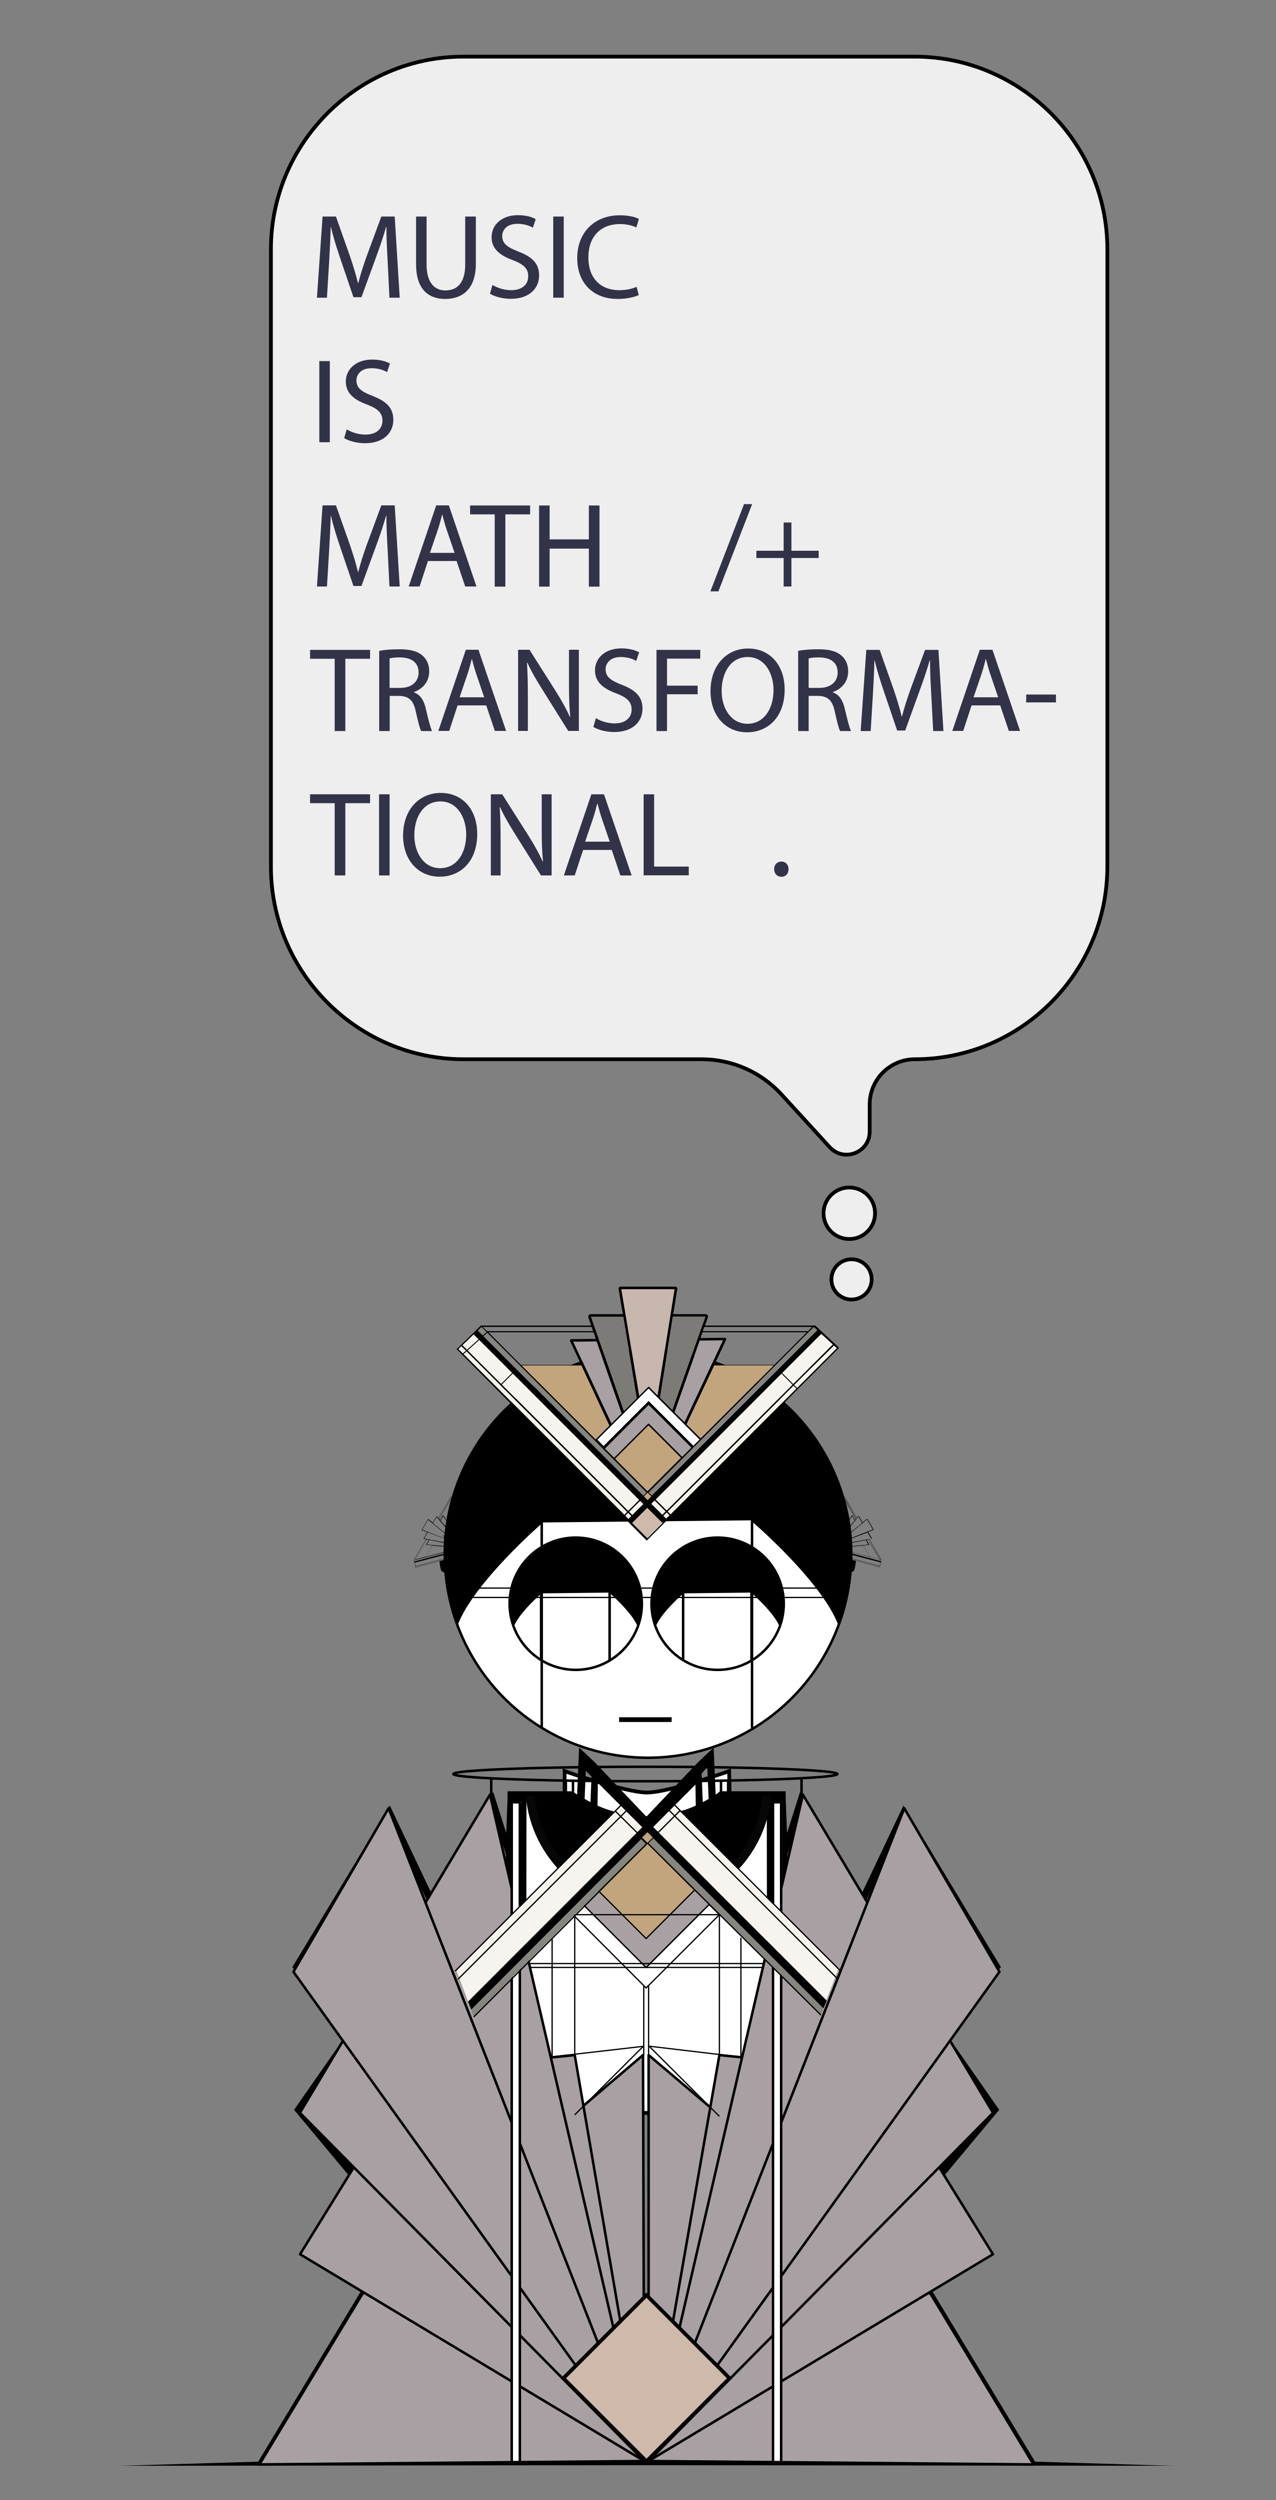 <?xml version="1.0" encoding="utf-8"?>
<!-- Generator: Adobe Illustrator 27.3.1, SVG Export Plug-In . SVG Version: 6.00 Build 0)  -->
<svg version="1.2" baseProfile="tiny" id="Layer_1" xmlns="http://www.w3.org/2000/svg" xmlns:xlink="http://www.w3.org/1999/xlink"
	 x="0px" y="0px" viewBox="0 0 1020.6 1999.7" overflow="visible" xml:space="preserve">
<rect x="0" y="0" width="1020.6" height="1999.7" fill="#808080" stroke="none"/>
<g>
	<path fill="none" d="M1918.4,1350.5c9.4-6.2,16.7-15.4,20.5-26.2c-3.4-7.5-12-16.4-17.5-21.6h-3V1350.5z"/>
	<path fill="none" d="M1943.8,1307.1c0,19.2-10.2,36.2-25.4,45.7v52.7c21.2-13,39.2-30.8,52.5-51.9c6-9.6,11.1-19.8,15-30.6
		c-2.6-6.5-6.7-13.5-11.5-20.5h-30.9C1943.7,1304.1,1943.8,1305.6,1943.8,1307.1z"/>
	<path fill="none" d="M1918.4,1301.6h2c-0.7-0.7-1.4-1.3-2-1.8V1301.6z"/>
	<path fill="none" d="M1750.1,1351.9c7.7,4.5,16.7,7.1,26.2,7.1c9.5,0,18.4-2.6,26.1-7.1v-49.3h-52.3V1351.9z"/>
	<path fill="none" d="M1918.4,1242.2v19.2c11.7,7.3,20.3,18.9,23.8,32.7h0.2h25.8C1950.1,1270.7,1925.7,1248.7,1918.4,1242.2z"/>
	<path fill="none" d="M1943.5,1301.6L1943.5,1301.6h30.3c-1.5-2.2-3.2-4.4-4.8-6.6h-26.6C1942.9,1297.2,1943.3,1299.4,1943.5,1301.6
		z"/>
	<path fill="none" d="M1840.9,1324.2c3.8,10.8,11,19.9,20.4,26.2v-47.8h-2.9C1853.1,1307.6,1844.3,1316.7,1840.9,1324.2z"/>
	<path fill="none" d="M1829.9,1301.6L1829.9,1301.6h6.3c0.2-2.2,0.6-4.4,1.1-6.6h-8.5C1829.3,1297.2,1829.7,1299.4,1829.9,1301.6z"
		/>
	<path fill="none" d="M1804.4,1350.7c9.6-6.2,17.1-15.5,20.9-26.5c-3.4-7.5-12-16.4-17.5-21.6h-3.4V1350.7z"/>
	<path fill="none" d="M1861.2,1300c-0.5,0.4-1.1,1-1.8,1.7h1.8V1300z"/>
	<polygon fill="none" points="1750.1,1301.6 1802.4,1301.6 1802.4,1298.3 1750.1,1298.8 	"/>
	<path fill="none" d="M1722.7,1301.6c0.2-2.2,0.6-4.4,1.1-6.6h-24.5c-1.7,2.2-3.3,4.4-4.8,6.6H1722.7L1722.7,1301.6z"/>
	<polygon fill="none" points="1682.5,1103.3 1682.5,1103.4 1682.8,1103.1 	"/>
	<path fill="none" d="M1724,1294.1c3.5-13.8,12.3-25.6,24.1-32.9v-1.2v-16.2c-6.9,6.1-30.3,27.5-48,50.3h23.7H1724z"/>
	<polygon fill="none" points="1967,1085.6 1967,1085.6 1968.1,1086.6 	"/>
	<path fill="none" d="M1747.7,1300c-0.5,0.4-1.1,1-1.8,1.7h1.8V1300z"/>
	<path fill="none" d="M1727.3,1324.2c3.8,10.8,11,19.9,20.3,26.2v-47.8h-2.9C1739.5,1307.6,1730.8,1316.7,1727.3,1324.2z"/>
	
		<rect x="1687.5" y="1099.5" transform="matrix(0.707 -0.707 0.707 0.707 -285.031 1516.074)" fill="none" width="0.1" height="5.2"/>
	<polygon fill="none" points="1925.8,1132.2 1966.1,1091.9 1966.1,1091.9 1925.8,1132.2 	"/>
	<polygon fill="none" points="1966.6,1091.4 1966.6,1091.4 1969.7,1088.3 1967.6,1090.4 	"/>
	<polygon fill="none" points="1697.9,1088.6 1694.8,1091.6 1694.8,1091.6 	"/>
	<polygon fill="none" points="1878.2,1089 1962.2,1089 1965.5,1085.6 1879.4,1085.6 	"/>
	<path fill="none" d="M1804.4,1301.6h2.4c-0.9-0.9-1.8-1.6-2.4-2.2V1301.6z"/>
	<path fill="none" d="M1997.7,1268.2c0,0.9,0,1.9,0,2.8l15,3.9l7,1.8l0.6-2.7l-6.9-1.8L1997.7,1268.2z"/>
	<path fill="none" d="M2011.4,1269.6l-5.3-9l-8.5,0.8c0.1,1.6,0.1,3.1,0.1,4.7L2011.4,1269.6z"/>
	<path fill="none" d="M1997.7,1271.2c0,0.2,0,0.5,0,0.8l14.7,3.9l7,1.8l0.2-0.7l-7-1.8L1997.7,1271.2z"/>
	<path fill="none" d="M1997.7,1267.2l22.8,6l0.2-0.9l-23-6C1997.7,1266.5,1997.7,1266.8,1997.7,1267.2z"/>
	<polygon fill="none" points="2010.3,1255.8 2019.6,1271.8 2020.6,1272.1 2011,1255.6 	"/>
	<path fill="none" d="M1997.4,1237l-2,2.9c0.2,1.5,0.5,3,0.7,4.5l3.3-3.9L1997.4,1237z"/>
	<polygon fill="none" points="2006.2,1260.6 2011.6,1269.7 2019.3,1271.7 2010,1255.8 2008.8,1256.1 2011,1259.8 2011,1260 
		2010.8,1260.1 	"/>
	<path fill="none" d="M1997.4,1236.4l0.2,0.1h0l2.1,3.7l0.7-0.8l-8.3-14.1c1.2,4.6,2.3,9.3,3.1,14.1l2-2.8L1997.4,1236.4z"/>
	<path fill="none" d="M1997.2,1254.8c0.1,1,0.1,2.1,0.2,3.1l15.2-3l-2.9-4.9L1997.2,1254.8z"/>
	<path fill="none" d="M2008.4,1256.2l-10.9,2.2c0.1,0.9,0.1,1.8,0.1,2.6l12.8-1.2L2008.4,1256.2z"/>
	<path fill="none" d="M1863.2,1351.7c7.8,4.7,16.9,7.4,26.6,7.4c9.5,0,18.4-2.6,26.1-7.1v-49.3h-52.7V1351.7z"/>
	
		<rect x="1722.8" y="1129.5" transform="matrix(0.707 -0.707 0.707 0.707 -299.632 1551.314)" fill="none" width="0" height="15.7"/>
	<polygon fill="none" points="1689.9,1104.5 1709.1,1123.7 1716.7,1131.3 1716.7,1131.2 1689.9,1104.4 	"/>
	<polygon fill="none" points="1915.9,1298.3 1863.2,1298.8 1863.2,1301.6 1915.9,1301.6 	"/>
	<path fill="none" d="M1750.1,1260.1c7.8-4.3,16.7-6.8,26.2-6.8c25.2,0,46.4,17.4,52.3,40.9h0.2h8.7c5.8-23.4,27.1-40.9,52.3-40.9
		c9.6,0,18.7,2.6,26.5,7v-18v-1.7c-0.1-0.1-0.2-0.1-0.2-0.1l-67.4,0.7h-0.2l-15.4,15.4l-15-15.1l-68,0.7V1260.1z"/>
	<path fill="none" d="M1706.5,1090l26,26h40.3c2.2-0.9,4.5-1.8,6.8-2.6l-7.7-16.5c-0.1-0.3-0.1-0.7,0.1-1c0.2-0.3,0.5-0.5,0.8-0.5
		l19.7-0.2l-1.8-5.3H1706.5z"/>
	<path fill="none" d="M2000.7,1239.8l-0.7,0.8l-0.3,0.3l-3.5,4.1c0.2,1.5,0.4,3,0.6,4.5l8.7-7.1l-2.9-4.9l-1.1,1.3l-0.2,0.2
		l-0.5,0.6L2000.7,1239.8z"/>
	<path fill="none" d="M1961.2,1090h-83.4l-1.6,4.6l19.6-0.2h0c0.3,0,0.7,0.2,0.8,0.5c0.2,0.3,0.2,0.7,0.1,1l-8.2,17.4
		c2.4,0.8,4.7,1.7,7,2.6h39.8L1961.2,1090z"/>
	<path fill="none" d="M2000.6,1239.2l0.5-0.6l-9.7-16.5l-0.2,0c0.2,0.8,0.5,1.6,0.7,2.4L2000.6,1239.2z"/>
	<path fill="none" d="M1997.2,1254.3l16.9-6.5l-4.7-8l-12.6,10.3C1997,1251.5,1997.1,1252.9,1997.2,1254.3z"/>
	<path fill="none" d="M1916.4,1354c-7.8,4.4-16.9,7-26.5,7c-29.7,0-53.9-24.2-53.9-53.9c0-1.5,0.1-3,0.2-4.5h-6.1
		c0.1,1.5,0.2,3,0.2,4.5c0,29.7-24.2,53.9-53.9,53.9c-9.5,0-18.5-2.5-26.2-6.8v51.5c15.3,9.3,32.3,16.2,50.4,20.1
		c10.9,2.3,22.1,3.5,33.6,3.5c30.3,0,58.7-8.4,82.9-23h-0.7V1354z M1853.1,1401.8h-42v-3.8h42V1401.8z"/>
	<polygon fill="none" points="1790.3,1089 1789.1,1085.6 1701.9,1085.6 1705.4,1089 	"/>
	<polygon fill="none" points="1726.2,1508.2 1731.9,1526.1 1733.3,1469.5 1727.4,1469.3 	"/>
	<polygon fill="none" points="1722.8,1778.3 1728.6,1784.6 1729.7,1698 1724,1685.9 	"/>
	<path fill="none" d="M1883.2,1466.5l-1.1-25.4l-4.5,5.1l0.9,22.9C1880.2,1468.3,1881.7,1467.4,1883.2,1466.5z"/>
	<polygon fill="none" points="1724.3,1660 1730,1672.1 1731.7,1543.4 1726,1525.5 	"/>
	<path fill="none" d="M1794.6,1453.3l-0.3,18.3c8.7,3.9,18,6.6,27.9,7.8L1794.6,1453.3z"/>
	<path fill="none" d="M1789.6,1449.3l-4.5-6.1h-0.1l-1,22.9c1.6,0.9,3.1,1.8,4.7,2.7L1789.6,1449.3z"/>
	<path fill="none" d="M1872.6,1452.4l-28.4,27.2c10.1-1.1,19.8-3.7,28.7-7.7L1872.6,1452.4z"/>
	<polygon fill="none" points="1558.1,1598.8 1717.8,1772.8 1719,1675.5 1627.8,1483.2 	"/>
	<polygon fill="none" points="1721.9,1850 1727.7,1854.2 1728.4,1803.8 1722.6,1797.4 	"/>
	<polygon fill="none" points="1709.6,1473.7 1668.4,1542.1 1719.3,1649.5 1721.1,1510 	"/>
	<polygon fill="none" points="1556,1728.5 1716.8,1846.3 1717.5,1792 1597,1660.6 	"/>
	<polygon fill="none" points="1721.2,1906.9 1727,1910.1 1727.5,1871.7 1721.7,1867.5 	"/>
	<polygon fill="none" points="1720.2,1979.4 1726.1,1979.6 1726.8,1926.9 1720.9,1923.8 	"/>
	<rect x="1737.3" y="1753.4" fill="none" width="192.5" height="229"/>
	<polygon fill="none" points="2070.2,1661.5 1949.7,1792.9 1950.4,1847.2 2111.2,1729.5 	"/>
	<polygon fill="none" points="2039.4,1484.1 1948.2,1676.3 1949.4,1773.7 2109.1,1599.7 	"/>
	<polygon fill="none" points="1957.6,1474.6 1946.1,1510.9 1947.9,1650.4 1998.8,1543 	"/>
	<polygon fill="none" points="1940.4,1927.9 1941.1,1978.7 1947,1978.5 1946.3,1924.7 	"/>
	<polygon fill="none" points="1567.9,1823.4 1716.1,1904.2 1716.6,1863.8 1596.2,1775.7 	"/>
	<polygon fill="none" points="2071,1776.6 1950.6,1864.7 1951.1,1905.1 2099.3,1824.4 	"/>
	<polygon fill="none" points="1945.6,1868.4 1939.7,1872.6 1940.2,1911 1946.1,1907.8 	"/>
	<path fill="none" d="M1929.7,1468.4c0,0-4,11.2-4.3,12.3c-12.5,38.7-48.7,66.6-91.6,66.6c-42.8,0-79-28-91.5-66.6
		c-0.6-1.7-5.1-11.4-5.1-11.4v244.6l-0.1-0.1l-0.4,29h193.6l-0.4-28.1L1929.7,1468.4z"/>
	<polygon fill="none" points="1941.2,1526.4 1935.5,1544.3 1937.2,1673 1942.9,1660.8 	"/>
	<polygon fill="none" points="1939.8,1468.4 1933.9,1468.6 1935.3,1527 1941,1509 	"/>
	<polygon fill="none" points="1944.7,1798.3 1938.8,1804.7 1939.5,1855.1 1945.3,1850.9 	"/>
	<polygon fill="none" points="1943.2,1686.8 1937.5,1698.9 1938.6,1785.5 1944.4,1779.2 	"/>
	<polygon fill="none" points="1951.3,1921.9 1952,1978.3 1952.1,1982.4 1952.1,1982.4 1952.1,1987 2135.1,1992.8 2057.4,1864.1 	"/>
	<path fill="none" d="M1655.1,1275.1l-7,1.8l0.2,0.7l7-1.8l15.2-4c0-0.3,0-0.5,0-0.8L1655.1,1275.1z"/>
	<path fill="none" d="M1668,1240.2l2.1-3.7l0.2-0.1l0.2,0.1l2.4,3.4c0.9-5.5,2.2-10.9,3.6-16.2v0l-9.2,15.7L1668,1240.2z"/>
	<path fill="none" d="M1668.3,1240.6l3.8,4.4c0.2-1.5,0.4-3,0.7-4.5l-2.4-3.5L1668.3,1240.6z"/>
	<path fill="none" d="M1676.5,1223.1l0,0.2c0.1-0.5,0.3-0.9,0.4-1.4l-0.7,0.2l-9.6,16.5l0.5,0.6L1676.5,1223.1z"/>
	<path fill="none" d="M1671.9,1245.6l-3.9-4.6l-0.3-0.3l-0.7-0.8l-0.2-0.2l-0.5-0.6l-0.1-0.2l-1.1-1.3l-2.9,4.9l9.1,7.5
		C1671.6,1248.6,1671.7,1247.1,1671.9,1245.6z"/>
	<path fill="none" d="M1671.1,1253.1c0-0.2,0-0.4,0.1-0.7l-0.2,0.1L1671.1,1253.1z"/>
	<path fill="none" d="M1656.3,1269.6l14.2-3.7c0-1.5,0-3,0.1-4.5l-9-0.8L1656.3,1269.6z"/>
	<path fill="none" d="M1657.3,1259.7l13.3,1.2c0-0.9,0.1-1.7,0.1-2.6l-11.4-2.2L1657.3,1259.7z"/>
	<path fill="none" d="M1670.5,1270.9c0-0.9,0-1.9,0-2.8l-16.1,4.2l-6.9,1.8l0.6,2.7l7-1.8L1670.5,1270.9z"/>
	<path fill="none" d="M1671.1,1253.8l-0.4-1.4l0.5-0.1c0.1-0.6,0.1-1.1,0.2-1.7l-13.1-10.7l-4.7,8l17.4,6.6
		C1671,1254.3,1671,1254,1671.1,1253.8z"/>
	<path fill="none" d="M1748.1,1404.5V1353c-15.4-9.5-25.7-26.5-25.7-45.9c0-1.5,0.1-3,0.2-4.5h-28.9c-4.8,7-8.9,13.9-11.5,20.5
		c0.4,1.1,0.8,2.1,1.2,3.2C1696.1,1358.7,1719,1386.1,1748.1,1404.5z"/>
	<polygon fill="none" points="1657.4,1255.8 1656.7,1255.6 1647,1272.1 1648.1,1271.8 	"/>
	<path fill="none" d="M1670.9,1255l-13-5l-2.9,4.9l15.7,3.1C1670.8,1257,1670.9,1256,1670.9,1255z"/>
	<path fill="none" d="M1670.5,1266.1l-23.5,6.1l0.2,0.9l23.3-6.1C1670.5,1266.7,1670.5,1266.4,1670.5,1266.1z"/>
	<polygon fill="none" points="1532.1,1991.9 1715.1,1986 1715.1,1983.4 1715.9,1921 1609.8,1863.2 	"/>
	<polygon fill="none" points="1658.9,1256.1 1657.7,1255.8 1648.4,1271.7 1656.1,1269.7 1661.5,1260.6 1656.9,1260.1 1656.7,1260 
		1656.7,1259.8 	"/>
	<path d="M2144.3,1996.5l-85.4-141.5l49.5-27l-36.2-61l47.6-34.8l-48.9-81l46-50.1l-78-129.3l-33.5,70.7l-49.2-81.5l-10.4,32.8
		l-1-25.3l-0.1-8.1h-5.1h-5.9h-5.1h-31.4h-5.1l-1.6,1.4c-0.6,0.4-1.2,0.8-1.8,1.2l-1.6-37.6l-12.6,11.9l-40.8,43h-0.1
		c-0.4,0-0.8,0-1.2,0l-40.2-42.1l-12.4-12.3l-1.6,36.8c-0.4-0.3-0.9-0.6-1.3-0.9l-0.6-0.5h-6.6h-31.4h-5.1h-5.9h-5.1l-0.1,8.1
		l-1,23.5l-10.4-32.9l-49.2,81.5l-31.7-66.9l-1.8-3.8l-78,129.3l46,50.1l-48.9,81l47.6,34.8l-36.2,61l49.5,26.9l-85.3,141.5
		l-107.8,3.3l-2.5,0.1l841.9,0.9L2144.3,1996.5z M1715.1,1983.4l0,2.7l-182.9,5.9l77.6-128.7l106.1,57.8L1715.1,1983.4z
		 M1716.1,1904.2l-148.2-80.7l28.3-47.8l120.4,88.1L1716.1,1904.2z M1716.8,1846.3L1556,1728.5l41-68l120.6,131.4L1716.8,1846.3z
		 M1717.8,1772.8l-159.7-174l69.7-115.6l91.2,192.3L1717.8,1772.8z M1668.4,1542.1l41.2-68.4l11.5,36.3l-1.8,139.5L1668.4,1542.1z
		 M1726.1,1979.6l-5.9-0.2l0.7-55.7l5.9,3.2L1726.1,1979.6z M1727,1910.1l-5.9-3.2l0.5-39.4l5.8,4.3L1727,1910.1z M1727.7,1854.2
		l-5.8-4.3l0.7-52.5l5.8,6.3L1727.7,1854.2z M1728.6,1784.6l-5.8-6.3l1.2-92.4l5.8,12.1L1728.6,1784.6z M1730,1672.1l-5.8-12.1
		l1.7-134.5l5.7,18L1730,1672.1z M1731.9,1526.1l-5.7-17.9l1.2-38.8l5.9,0.2L1731.9,1526.1z M1882.1,1441.1l1.1,25.4
		c-1.5,0.9-3.1,1.8-4.7,2.6l-0.9-22.9L1882.1,1441.1z M1872.6,1452.4l0.3,19.5c-8.9,4-18.6,6.6-28.7,7.7L1872.6,1452.4z
		 M1794.6,1453.3l27.6,26.1c-9.8-1.2-19.2-3.9-27.9-7.8L1794.6,1453.3z M1785,1443.2L1785,1443.2l4.6,6.1l-0.8,19.6
		c-1.6-0.9-3.2-1.8-4.7-2.7L1785,1443.2z M1929.7,1982.5h-192.5v-229h192.5V1982.5z M1736.8,1742.8l0.4-29l0.1,0.1v-244.6
		c0,0,4.5,9.7,5.1,11.4c12.5,38.7,48.7,66.6,91.5,66.6c42.8,0,79.1-28,91.6-66.6c0.4-1.1,4.3-12.3,4.3-12.3l0.3,246.2l0.4,28.1
		H1736.8z M1933.9,1468.6l5.9-0.2l1.2,40.6l-5.7,17.9L1933.9,1468.6z M1935.5,1544.3l5.7-18l1.7,134.5l-5.8,12.1L1935.5,1544.3z
		 M1937.5,1698.9l5.8-12.1l1.2,92.4l-5.8,6.3L1937.5,1698.9z M1938.8,1804.7l5.8-6.3l0.7,52.5l-5.9,4.3L1938.8,1804.7z
		 M1939.7,1872.6l5.8-4.3l0.5,39.5l-5.9,3.2L1939.7,1872.6z M1941.1,1978.7l-0.7-50.8l5.9-3.2l0.7,53.8L1941.1,1978.7z
		 M1946.1,1510.9l11.5-36.3l41.2,68.4l-50.9,107.4L1946.1,1510.9z M1948.2,1676.3l91.2-192.2l69.7,115.6l-159.7,174L1948.2,1676.3z
		 M1949.7,1792.9l120.5-131.4l41,68l-160.8,117.7L1949.7,1792.9z M1950.6,1864.7l120.4-88.1l28.4,47.8l-148.2,80.7L1950.6,1864.7z
		 M1952.1,1987l-0.1-4.5v-0.1l-0.1-4.1l-0.7-56.4l106.1-57.8l77.6,128.7L1952.1,1987z"/>
	<path d="M1648.1,1277.7l0.1,0.2l0.2,0l18.9-5c0.2,2.7,0.7,5.3,1.5,7.8l2.4,1.4c1.4,15.7,5,30.7,10.4,44.8
		c19.8,50.8,64.2,89.3,118.5,100.9c11,2.3,22.4,3.6,34,3.6c58.3,0,109.5-30.6,138.5-76.6c13.6-21.5,22.2-46.3,24.5-73l1.8-1.1
		c0.8-2.5,1.3-5.1,1.5-7.8l18.9,5l0.2,0l0.1-0.2h0l1.4-5.5l-9.7-16.6l1.5-0.3c0.1,0,0.3-0.1,0.3-0.2c0.1-0.1,0.1-0.3,0-0.4l-2.8-4.8
		l1.1-0.4l0.2-0.1l3-1.2l0.1-0.3l-5-8.5l-0.3,0l-3.6,2.9l-2.8-4.9c-0.1-0.1-0.2-0.2-0.3-0.2c-0.1,0-0.3,0-0.4,0.2l-1,1.1l-9.7-16.6
		l-0.3-0.1c-8.7-29.5-25.4-55.6-47.7-75.7l38.7-38.7l0.1-0.1l3.8-3.8l1-1l-3.9-3.7l-15.1-14.1h-88.2l2.3-6.5
		c0.2-0.6,0.1-1.3-0.2-1.8c-0.4-0.5-1-0.9-1.6-0.9h-25.8l3.3-20.8l-1-1.2h-45.1l-1,1.2l2.4,14.6l0.2,1l0.9,5.2h-25.7
		c-0.7,0-1.3,0.3-1.6,0.8c-0.4,0.5-0.5,1.2-0.3,1.8l2.2,6.5l-88.2,0l-18.6,18.2l-0.7,0.7l0.6,0.6l42.3,42.6
		c-21.9,19.9-38.4,45.8-47,74.9l-0.9,0.3l-9.7,16.6l-1-1.1c-0.1-0.1-0.2-0.2-0.4-0.2c-0.1,0-0.3,0.1-0.3,0.2l-2.8,4.9l-3.6-2.9
		l-0.3,0l-5,8.5l0.1,0.3l3,1.2l0.2,0.1l1.1,0.4l-2.8,4.8c-0.1,0.1-0.1,0.3,0,0.4c0.1,0.1,0.2,0.2,0.3,0.2l1.5,0.3l-9.7,16.6
		L1648.1,1277.7z M1992.2,1225.3l8.3,14.1l-0.7,0.8l-2.1-3.7h0l-0.2-0.1l-0.2,0.1l-2,2.8C1994.5,1234.6,1993.4,1229.9,1992.2,1225.3
		z M1995.4,1240l2-2.9l2,3.5l-3.3,3.9C1995.9,1243,1995.6,1241.5,1995.4,1240z M1997.5,1258.3l10.9-2.2l2,3.6l-12.8,1.2
		C1997.6,1260.1,1997.5,1259.2,1997.5,1258.3z M2011,1259.8l-2.1-3.7l1.2-0.2l9.3,15.8l-7.8-2l-5.3-9.1l4.6-0.4l0.2-0.1L2011,1259.8
		z M2006.1,1260.6l5.3,9l-13.7-3.6c0-1.6,0-3.1-0.1-4.7L2006.1,1260.6z M2019.4,1277.7l-7-1.8l-14.7-3.9c0-0.2,0-0.5,0-0.8l14.9,3.9
		l7,1.8L2019.4,1277.7z M2019.7,1276.7l-7-1.8l-15-3.9c0-0.9,0-1.9,0-2.8l15.6,4.1l6.9,1.8L2019.7,1276.7z M2020.5,1273.1l-22.8-6
		c0-0.3,0-0.6,0-0.9l23,6L2020.5,1273.1z M2020.6,1272.1l-1-0.3l-9.3-16l0.8-0.2L2020.6,1272.1z M2012.6,1254.9l-15.2,3
		c-0.1-1-0.1-2.1-0.2-3.1l12.5-4.8L2012.6,1254.9z M2009.4,1239.8l4.7,8l-16.9,6.5c-0.1-1.4-0.2-2.8-0.4-4.2L2009.4,1239.8z
		 M2001.3,1239l0.2-0.2l1.1-1.3l2.9,4.9l-8.7,7.1c-0.2-1.5-0.4-3-0.6-4.5l3.5-4.1l0.3-0.3l0.7-0.8l0.2-0.2L2001.3,1239z
		 M1991.4,1222.1l9.7,16.5l-0.5,0.6l-8.6-14.8c-0.2-0.8-0.5-1.6-0.7-2.4L1991.4,1222.1z M1834.1,1429.3c-11.5,0-22.8-1.2-33.6-3.5
		c-18.1-3.9-35-10.7-50.4-20.1v-51.5c7.8,4.3,16.7,6.8,26.2,6.8c29.7,0,53.9-24.2,53.9-53.9c0-1.5-0.1-3-0.2-4.5h6.1
		c-0.1,1.5-0.2,3-0.2,4.5c0,29.7,24.2,53.9,53.9,53.9c9.6,0,18.7-2.6,26.5-7v52.3h0.7C1892.8,1421,1864.4,1429.3,1834.1,1429.3z
		 M1705.5,1090.1l127.7,128l-2.8,2.8L1702.6,1093l3-2.7L1705.5,1090.1z M1895.5,1116c-2.3-0.9-4.6-1.8-7-2.6l8.2-17.4
		c0.2-0.3,0.1-0.7-0.1-1c-0.2-0.3-0.5-0.5-0.8-0.5h0l-19.6,0.2l1.6-4.6h83.4l-26,26H1895.5z M1934.8,1116.5l-58.5,58.5l-11.4-11.4
		l22.2-47.2H1934.8z M1894.2,1096.5l-30.8,65.7l-8.1-8.1l20.2-57.4L1894.2,1096.5z M1875.5,1175.7l-5.1,5.1l-35.8-35.8l-35.9,35.9
		l-5.1-5.1l41-41L1875.5,1175.7z M1840.2,1223.7L1840.2,1223.7l89.1-89.1l11.5-11.6l8.9,8.9l-100.6,100.6L1840.2,1223.7z
		 M1851.5,1236.5l-2.8,2.8l-2.4-2.4l2.8-2.8L1851.5,1236.5z M1848.4,1233.3l-2.8,2.8h0l-8.9-8.9l2.8-2.8L1848.4,1233.3z
		 M1833.6,1230.4l12.2,12.2l-12.2,12.2l-12.2-12.2L1833.6,1230.4z M1819,1233.6l8.9-8.9l2.7,2.7l-8.9,8.9L1819,1233.6z
		 M1833.9,1224.4l-3.1-3.1l3.1-3.1l3.1,3.1L1833.9,1224.4z M1833.9,1217.4l-26.1-26.1l26.9-26.9l26.1,26.1L1833.9,1217.4z
		 M1835,1163.3c-0.2-0.2-0.5-0.2-0.7,0l-27.2,27.2l-7.5-7.5l35.1-35.1l34.3,34.3l-7.5,7.5L1835,1163.3z M1792.3,1175.8l-59.3-59.3
		h48l22.4,48.2L1792.3,1175.8z M1804.9,1163.1l-30.6-65.7l18.8-0.1l20,57.5L1804.9,1163.1z M1772.8,1095.5c-0.3,0-0.7,0.2-0.8,0.5
		c-0.2,0.3-0.2,0.6-0.1,1l7.7,16.5c-2.3,0.8-4.6,1.7-6.8,2.6h-40.3l-26-26h84.1l1.8,5.3L1772.8,1095.5z M1710.3,1107.1l15.3,15.3
		l-8.9,8.9l0,0l-7.5-7.5l-19.2-19.2l0,0l9.3-8.4L1710.3,1107.1z M1717.2,1131.8l8.9-8.9l12.2,12.2l88.9,88.9l-8.9,8.9l-90-90l0,0
		L1717.2,1131.8L1717.2,1131.8z M1821,1237l-2.4,2.4l-2.7-2.7l2.4-2.4L1821,1237z M1818.2,1241.4l15,15.1l15.4-15.4h0.2l67.4-0.7
		c0,0,0.1,0.1,0.2,0.1v1.7v18c-7.8-4.4-16.9-7-26.5-7c-25.2,0-46.4,17.4-52.3,40.9h-8.7h-0.2c-5.8-23.4-27.1-40.9-52.3-40.9
		c-9.5,0-18.5,2.5-26.2,6.8v-18L1818.2,1241.4z M1863.2,1301.6v-2.8l52.7-0.5v3.4H1863.2z M1915.9,1302.6v49.3
		c-7.7,4.5-16.6,7.1-26.1,7.1c-9.7,0-18.8-2.7-26.6-7.4v-49H1915.9z M1859.4,1301.6c0.7-0.7,1.3-1.2,1.8-1.7v1.7H1859.4z
		 M1861.2,1302.6v47.8c-9.4-6.2-16.6-15.4-20.4-26.2c3.4-7.5,12.2-16.6,17.5-21.6H1861.2z M1837.3,1295.1c-0.5,2.1-0.9,4.3-1.1,6.6
		h-6.2h-0.1c-0.2-2.2-0.6-4.4-1.1-6.6H1837.3z M1807.9,1302.6c5.5,5.2,14,14.1,17.5,21.6c-3.9,11-11.3,20.3-20.9,26.5v-48.1H1807.9z
		 M1804.4,1301.6v-2.2c0.6,0.6,1.4,1.3,2.4,2.2H1804.4z M1802.4,1298.3v3.4h-52.3v-2.8L1802.4,1298.3z M1802.4,1302.6v49.3
		c-7.7,4.5-16.6,7.1-26.1,7.1c-9.6,0-18.5-2.6-26.2-7.1v-49.3H1802.4z M1986,1323.1c-3.9,10.8-9,21-15,30.6
		c-13.3,21-31.3,38.8-52.5,51.9v-52.7c15.2-9.5,25.4-26.5,25.4-45.7c0-1.5-0.1-3-0.2-4.5h30.9
		C1979.3,1309.6,1983.3,1316.5,1986,1323.1z M1921.4,1302.6c5.5,5.2,14.1,14.1,17.5,21.6c-3.8,10.8-11.1,20-20.5,26.2v-47.8H1921.4z
		 M1918.4,1301.6v-1.8c0.6,0.5,1.2,1.1,2,1.8H1918.4z M1973.8,1301.6h-30.2h-0.1c-0.2-2.2-0.6-4.4-1.1-6.6h26.6
		C1970.6,1297.3,1972.3,1299.4,1973.8,1301.6z M1968.2,1294.1h-25.8h-0.2c-3.4-13.7-12.1-25.3-23.8-32.7v-19.2
		C1925.7,1248.7,1950.1,1270.7,1968.2,1294.1z M1942.6,1145.3l-90.4,90.4l-2.4-2.4l90.2-90.3l10.4-10.4l2.4,2.4L1942.6,1145.3z
		 M1985.3,1102.7l-3.4,3.4l-0.5,0.5l-28,28l-2.4-2.4l8.6-8.6l23.3-23L1985.3,1102.7z M1982,1099.7l-23.2,23.2l-8.6,8.6l-8.9-8.9
		l27.7-27.7l0.5-0.5l3.2-3.2L1982,1099.7z M1967,1085.6L1967,1085.6l1.1,1l1.7,1.6l-0.1,0.1l-3.1,3.1l0,0l-0.5,0.5l0,0l-40.3,40.3
		l0,0h0l-88.5,88.5l-2.7-2.7l129-129.1h0L1967,1085.6L1967,1085.6z M1965.5,1085.6l-3.3,3.4h-84l1.2-3.4H1965.5z M1880.1,1077.5
		l-2.5,7.1l-0.3,1l-1.2,3.4l-0.3,1l-1.6,4.7l-0.7,2l-19.7,55.8l-10.1-10.1l10.4-64.9H1880.1z M1812.8,1055.5h42.7l-13.6,85.2
		l-7.2-7.2l-7.6,7.6L1812.8,1055.5z M1788.4,1077.5h26l10.9,65.3l-10.5,10.5L1788.4,1077.5z M1789.1,1085.6l1.2,3.4h-84.9l-3.5-3.4
		H1789.1z M1701,1085.6l4.1,4.1l-3.1,2.8l-4-4L1701,1085.6z M1685.7,1100.3l9-8.7l3.1-3l-3.1,3l3.9,3.9l-9.3,8.4l0,0L1685.7,1100.3
		L1685.7,1100.3z M1682.5,1103.4L1682.5,1103.4L1682.5,1103.4l0.2-0.3l2.2-2.1l3.6,3.6l-2.5,2.3L1682.5,1103.4z M1686.6,1107.4
		l2.5-2.3l38.4,38.4l90.1,90l-2.4,2.4l-90.2-90.2L1686.6,1107.4z M1748.1,1243.8v16.2v1.2c-11.8,7.3-20.6,19-24.1,32.9h-0.2h-23.7
		C1717.8,1271.3,1741.3,1249.9,1748.1,1243.8z M1745.9,1301.6c0.7-0.7,1.3-1.2,1.8-1.7v1.7H1745.9z M1747.7,1302.6v47.8
		c-9.3-6.2-16.6-15.4-20.3-26.2c3.4-7.5,12.2-16.6,17.5-21.6H1747.7z M1699.3,1295.1h24.5c-0.5,2.1-0.9,4.3-1.1,6.6h-0.1h-28.1
		C1696,1299.4,1697.6,1297.3,1699.3,1295.1z M1693.8,1302.6h28.9c-0.1,1.5-0.2,3-0.2,4.5c0,19.4,10.3,36.4,25.7,45.9v51.5
		c-29.1-18.4-52-45.8-64.7-78.3c-0.4-1-0.8-2.1-1.2-3.2C1684.9,1316.6,1688.9,1309.6,1693.8,1302.6z M1646.9,1272.2l23.5-6.1
		c0,0.3,0,0.6,0,0.9l-23.3,6.1L1646.9,1272.2z M1656.9,1260.1l4.6,0.4l-5.3,9.1l-7.8,2l9.3-15.8l1.2,0.2l-2.1,3.7l0,0.2
		L1656.9,1260.1z M1648,1276.7l-0.6-2.7l6.9-1.8l16.1-4.2c0,0.9,0,1.9,0,2.8l-15.5,4.1L1648,1276.7z M1655.3,1275.8l-7,1.8l-0.2-0.7
		l7-1.8l15.4-4c0,0.3,0,0.5,0,0.8L1655.3,1275.8z M1670.5,1265.9l-14.2,3.7l5.3-9l9,0.8C1670.5,1262.9,1670.5,1264.4,1670.5,1265.9z
		 M1670.6,1261l-13.3-1.2l2.1-3.6l11.4,2.2C1670.7,1259.3,1670.6,1260.1,1670.6,1261z M1671.1,1253.1l-0.2-0.6l0.2-0.1
		C1671.1,1252.7,1671.1,1252.9,1671.1,1253.1z M1672,1245l-3.8-4.4l2-3.5l2.4,3.5C1672.5,1242.1,1672.2,1243.5,1672,1245z
		 M1676.5,1223.7c-1.5,5.3-2.7,10.7-3.6,16.2l-2.4-3.4l-0.2-0.1l-0.2,0.1l-2.1,3.7l-0.7-0.8L1676.5,1223.7L1676.5,1223.7z
		 M1676.3,1222.1l0.7-0.2c-0.1,0.5-0.3,0.9-0.4,1.4l0-0.2l-9.4,16.1l-0.5-0.6L1676.3,1222.1z M1665.2,1237.6l1.1,1.3l0.1,0.2
		l0.5,0.6l0.2,0.2l0.7,0.8l0.3,0.3l3.9,4.6c-0.2,1.5-0.4,2.9-0.5,4.4l-9.1-7.5L1665.2,1237.6z M1653.6,1247.9l4.7-8l13.1,10.7
		c-0.1,0.6-0.1,1.1-0.2,1.7l-0.5,0.1l0.4,1.4c0,0.2-0.1,0.5-0.1,0.7L1653.6,1247.9z M1655,1254.9l2.9-4.9l13,5c-0.1,1-0.1,2-0.2,3
		L1655,1254.9z M1656.7,1255.6l0.8,0.2l-9.4,16l-1,0.3L1656.7,1255.6z"/>
	<polygon fill="#F7F4EF" points="1951,1132.2 1953.4,1134.6 1981.4,1106.6 1981.9,1106.1 1985.3,1102.7 1982.9,1100.5 
		1959.6,1123.6 	"/>
	<polygon fill="#F7F4EF" points="1969.1,1094.9 1941.4,1122.6 1950.3,1131.5 1958.9,1122.9 1982,1099.7 1972.9,1091.1 
		1969.6,1094.3 	"/>
	<polygon fill="#878580" points="1963.6,1089 1834.6,1218.1 1837.2,1220.7 1925.8,1132.2 1925.8,1132.2 1966.1,1091.9 
		1966.6,1091.4 1967.6,1090.4 1969.7,1088.3 1969.8,1088.2 1968.1,1086.6 1967,1085.6 1967,1085.6 1963.6,1089 	"/>
	<polygon fill="#F7F4EF" points="1940.1,1143.1 1849.8,1233.3 1852.2,1235.7 1942.6,1145.3 1952.9,1135.1 1950.5,1132.7 	"/>
	<polygon fill="#F7F4EF" points="1940.9,1123.1 1929.3,1134.7 1840.2,1223.7 1840.2,1223.7 1849.1,1232.6 1949.8,1132 	"/>
	<polygon fill="#C2A57C" points="1864.8,1163.7 1876.2,1175 1934.8,1116.5 1887,1116.5 	"/>
	<polygon fill="#A8A0A2" points="1855.2,1154.1 1863.3,1162.2 1894.2,1096.5 1875.5,1096.7 	"/>
	<polygon fill="#7D7B77" points="1843.6,1142.4 1853.7,1152.5 1873.4,1096.7 1874.1,1094.7 1875.7,1090 1876.1,1089 1877.3,1085.6 
		1877.6,1084.6 1880.1,1077.5 1854,1077.5 	"/>
	<polygon fill="#FFFFFF" points="1793.6,1175.9 1798.7,1181 1834.6,1145 1870.4,1180.8 1875.5,1175.7 1834.6,1134.8 	"/>
	<path fill="#A8A0A2" d="M1869,1182.3l-34.3-34.3l-35.1,35.1l7.5,7.5l27.2-27.2c0.2-0.2,0.5-0.2,0.7,0l26.5,26.5L1869,1182.3z"/>
	
		<rect x="1815.2" y="1172.4" transform="matrix(0.707 -0.707 0.707 0.707 -304.764 1646.207)" fill="#C2A57C" width="38" height="36.9"/>
	<polygon fill="#C8B7AF" points="1834.6,1133.4 1841.8,1140.7 1855.5,1055.5 1812.8,1055.5 1827,1141 	"/>
	<rect x="1811.1" y="1398" width="42" height="3.8"/>
	<polygon fill="#F7F4EF" points="1848.8,1239.2 1851.5,1236.5 1849.1,1234.1 1846.4,1236.8 	"/>
	<polygon fill="#F7F4EF" points="1836.8,1227.2 1845.7,1236.1 1845.7,1236.1 1848.4,1233.3 1839.5,1224.4 	"/>
	
		<rect x="1825" y="1233.9" transform="matrix(0.707 -0.707 0.707 0.707 -341.572 1660.484)" fill="#CEB9AB" width="17.2" height="17.2"/>
	<polygon fill="#C2A57C" points="1830.8,1221.3 1833.9,1224.4 1837,1221.3 1833.9,1218.3 	"/>
	<polygon fill="#878580" points="1830.4,1220.8 1833.2,1218.1 1705.5,1090.1 1705.6,1090.3 1702.6,1093 	"/>
	
		<rect x="1818.5" y="1228.6" transform="matrix(0.708 -0.707 0.707 0.708 -335.862 1649.536)" fill="#F7F4EF" width="12.6" height="3.8"/>
	<polygon fill="#F7F4EF" points="1818.3,1232.9 1827.2,1224 1738.3,1135.1 1726.1,1122.9 1717.2,1131.8 1728.4,1142.9 	"/>
	<polygon fill="#7D7B77" points="1825.3,1142.8 1814.4,1077.5 1788.4,1077.5 1814.7,1153.3 	"/>
	
		<rect x="1816.8" y="1235" transform="matrix(0.707 -0.707 0.707 0.707 -341.981 1648.145)" fill="#F7F4EF" width="3.4" height="3.8"/>
	<polygon fill="#F7F4EF" points="1815.2,1236 1817.6,1233.6 1727.6,1143.6 1689.1,1105.1 1686.6,1107.4 1725,1145.8 	"/>
	<polygon fill="#A8A0A2" points="1774.3,1097.5 1804.9,1163.1 1813.2,1154.9 1793.2,1097.3 	"/>
	<polygon fill="#C2A57C" points="1733,1116.5 1792.3,1175.8 1803.4,1164.7 1781,1116.5 	"/>
	<polygon fill="#F7F4EF" points="1689.9,1104.4 1716.7,1131.2 1725.6,1122.4 1710.3,1107.1 1699.3,1096 	"/>
	<polygon fill="#878580" points="1705.1,1089.8 1701,1085.6 1698,1088.5 1702.1,1092.5 	"/>
	<polygon fill="#F7F4EF" points="1698.7,1095.5 1694.8,1091.6 1694.8,1091.6 1685.7,1100.3 1689.4,1103.9 	"/>
	<polygon fill="#F7F4EF" points="1685,1101 1682.8,1103.1 1682.5,1103.4 1682.5,1103.4 1686.1,1106.9 1688.6,1104.6 	"/>
</g>
<g>
	<path d="M-468.2,1999.7l-110.3-3.3l-85.3-141.5l49.5-27l-36.2-61l43.3-51.9l-44.6-64l46-50.1l-78-129.3l-33.5,70.7l-49.2-81.5
		l-10.4,32.8l-1-25.3l-0.1-8.1h-5.1h-5.9h-5.1h-31.4h-5.1l-1.6,1.4c-0.6,0.4-1.2,0.8-1.8,1.2l-1.6-37.6l-12.6,11.9l-40.8,43
		c0,0,0,0-0.1,0c-0.1,0-0.1,0-0.2,0v0c0,0-0.1,0-0.1,0c0,0-0.1,0-0.1,0v0c-0.1,0-0.1,0-0.2,0c0,0,0,0-0.1,0l-40.8-43l-12.6-11.9
		l-1.6,37.6c-0.6-0.4-1.2-0.8-1.8-1.2l-1.6-1.4h-5.1h-31.4h-5.1h-5.9h-5.1l-0.1,8.1l-1,25.3l-10.4-32.8l-49.2,81.5l-33.5-70.7
		l-78,129.3l46,50.1l-44.6,64l43.3,51.9l-36.2,61l49.5,27l-85.3,141.5l-110.3,3.3l421-0.5L-468.2,1999.7z M-775.8,1978.4l-5.9,0.2
		l-0.6-50.8l5.9-3.2L-775.8,1978.4L-775.8,1978.4z M-587.7,1992.7l-182.9-5.9l-0.1-4.5l0-0.1l-0.1-4.1l-0.7-56.4l106.1-57.8
		L-587.7,1992.7z M-623.5,1824.2l-148.2,80.7l-0.5-40.4l120.4-88.1L-623.5,1824.2z M-615.9,1712.3L-772.4,1847l-0.7-54.3
		l120.6-131.4L-615.9,1712.3z M-683.4,1483.9l69.7,115.6l-159.7,174l-1.2-97.4L-683.4,1483.9z M-765.2,1474.5l41.2,68.4l-50.9,107.4
		l-1.8-139.5L-765.2,1474.5z M-776.7,1907.7l-5.9,3.2l-0.5-38.4l5.8-4.3L-776.7,1907.7z M-777.5,1850.7l-5.8,4.3l-0.6-50.5l5.8-6.3
		L-777.5,1850.7z M-778.4,1779l-5.8,6.3l-1.1-86.6l5.8-12.1L-778.4,1779z M-779.9,1660.7l-5.8,12.1l-1.6-128.7l5.7-18L-779.9,1660.7
		z M-783,1468.3l1.2,40.6l-5.7,18l-1.4-58.4L-783,1468.3z M-1007.6,1978.2l-0.1,4.1l0,0.1l-0.1,4.5l-182.9,5.9l77.6-128.7
		l106.1,57.8L-1007.6,1978.2z M-1006.7,1904.9l-148.2-80.7l28.3-47.8l120.4,88.1L-1006.7,1904.9z M-1006,1847l-156.5-134.7l36.7-51
		l120.6,131.4L-1006,1847z M-1005,1773.6l-159.7-174l69.7-115.6l91.2,192.2L-1005,1773.6z M-1054.4,1542.9l41.2-68.4l11.5,36.3
		l-1.8,139.5L-1054.4,1542.9z M-996.6,1978.5l-5.9-0.2h0l0.7-53.8l5.9,3.2L-996.6,1978.5z M-995.8,1910.9l-5.9-3.2l0.5-39.5l5.8,4.3
		L-995.8,1910.9z M-995.1,1855l-5.8-4.3l0.7-52.5l5.8,6.3L-995.1,1855z M-994.2,1785.4l-5.8-6.3l1.2-92.4l5.8,12.1L-994.2,1785.4z
		 M-992.8,1672.8l-5.8-12.1l1.7-134.5l5.7,18L-992.8,1672.8z M-990.9,1526.8l-5.7-18l1.2-40.6l5.9,0.2L-990.9,1526.8z
		 M-840.7,1440.9l1.1,25.4c-1.5,0.9-3.1,1.8-4.7,2.6l-0.9-22.9L-840.7,1440.9z M-850.2,1452.2l0.3,19.5c-8.9,4-18.6,6.6-28.7,7.7
		L-850.2,1452.2z M-928.2,1452.2l28.4,27.2c-10.1-1.1-19.7-3.7-28.7-7.7L-928.2,1452.2z M-937.7,1440.9l4.5,5.1l-0.9,22.9
		c-1.6-0.8-3.1-1.7-4.7-2.6L-937.7,1440.9z M-985.6,1715.1l0.3-246.8c0,0,4,11.2,4.3,12.3c12.5,38.6,48.7,66.6,91.5,66.6
		c0.1,0,0.2,0,0.3,0c0.1,0,0.2,0,0.3,0c42.8,0,79.1-28,91.5-66.6c0.4-1.1,4.3-12.3,4.3-12.3l0.3,246.8l0.3,27.5h-96.7h-0.2H-986
		L-985.6,1715.1z M-985.3,1753.3h96h0.2h96v229h-96h-0.2h-96V1753.3z"/>
</g>
<path fill="#070707" d="M-796.7,1464.2c-4.4,46.3-43.5,82.6-91,82.6c-47.5,0-86.5-36.2-91-82.6h-7.1c4.5,50.3,46.7,89.7,98.1,89.7
	c51.4,0,93.7-39.4,98.1-89.7H-796.7z"/>
<g>
	<polygon fill="#A8A0A2" stroke="#000000" stroke-width="2" stroke-linejoin="round" stroke-miterlimit="10" points="-580.7,1998.6 
		-662.8,1862.6 -888.6,1671.2 -888.6,1995.9 	"/>
	<polygon fill="#A8A0A2" stroke="#000000" stroke-width="2" stroke-linejoin="round" stroke-miterlimit="10" points="-613.2,1830.5 
		-703.7,1684.2 -833,1671.2 -888.6,1995.9 	"/>
	<polygon fill="#A8A0A2" stroke="#000000" stroke-width="2" stroke-linejoin="round" stroke-miterlimit="10" points="-613.1,1717.4 
		-765.2,1462.9 -888.6,1995.9 	"/>
	<polygon fill="#A8A0A2" stroke="#000000" stroke-width="2" stroke-linejoin="round" stroke-miterlimit="10" points="-607.9,1604.6 
		-684.1,1473.8 -888.6,1995.9 	"/>
</g>
<g>
	<polygon fill="#A8A0A2" stroke="#000000" stroke-width="2" stroke-linejoin="round" stroke-miterlimit="10" points="
		-1198.9,1998.6 -1116.8,1862.6 -891,1671.2 -891,1995.9 	"/>
	<polygon fill="#A8A0A2" stroke="#000000" stroke-width="2" stroke-linejoin="round" stroke-miterlimit="10" points="
		-1166.4,1830.5 -1075.9,1684.2 -946.7,1671.2 -891,1995.9 	"/>
	<polygon fill="#A8A0A2" stroke="#000000" stroke-width="2" stroke-linejoin="round" stroke-miterlimit="10" points="
		-1166.5,1717.4 -1014.5,1462.9 -891,1995.9 	"/>
	<polygon fill="#A8A0A2" stroke="#000000" stroke-width="2" stroke-linejoin="round" stroke-miterlimit="10" points="
		-1171.7,1604.6 -1095.6,1473.8 -891,1995.9 	"/>
</g>
<ellipse fill="none" stroke="#000000" stroke-width="2" stroke-linejoin="round" stroke-miterlimit="10" cx="-890.2" cy="1446.4" rx="153.6" ry="5.8"/>
<line fill="none" stroke="#000000" stroke-width="2" stroke-linejoin="round" stroke-miterlimit="10" x1="-1013.5" y1="1462.9" x2="-1013.5" y2="1449.9"/>
<line fill="none" stroke="#000000" stroke-width="2" stroke-linejoin="round" stroke-miterlimit="10" x1="-948.1" y1="1464.9" x2="-948.1" y2="1451.9"/>
<line fill="none" stroke="#000000" stroke-width="2" stroke-linejoin="round" stroke-miterlimit="10" x1="-953.8" y1="1464.9" x2="-953.8" y2="1451.9"/>
<line fill="none" stroke="#000000" stroke-width="2" stroke-linejoin="round" stroke-miterlimit="10" x1="-829.7" y1="1464.9" x2="-829.7" y2="1451.9"/>
<line fill="none" stroke="#000000" stroke-width="2" stroke-linejoin="round" stroke-miterlimit="10" x1="-824" y1="1464.9" x2="-824" y2="1451.9"/>
<line fill="none" stroke="#000000" stroke-width="2" stroke-linejoin="round" stroke-miterlimit="10" x1="-765.3" y1="1464.9" x2="-765.3" y2="1449.9"/>
<rect x="-997.1" y="1469" fill="#FFFFFF" stroke="#000000" stroke-width="2" stroke-linejoin="round" stroke-miterlimit="10" width="6.5" height="527.8"/>
<rect x="-788.1" y="1469" fill="#FFFFFF" stroke="#000000" stroke-width="2" stroke-linejoin="round" stroke-miterlimit="10" width="6.5" height="527.8"/>
<rect x="-916.5" y="1513.2" transform="matrix(0.707 -0.707 0.707 0.707 -1349.934 -177.189)" fill="#C2A57C" width="55.4" height="55.4"/>
<rect x="-936.2" y="1882.5" transform="matrix(-0.707 -0.707 0.707 -0.707 -2882.282 2665.039)" fill="#CEB9AB" stroke="#000000" stroke-width="3" stroke-miterlimit="10" width="94" height="94"/>
<polygon fill="#FFFFFF" stroke="#000000" stroke-miterlimit="10" points="-889.6,1603.2 -940,1552.8 -948.1,1560.9 -889.6,1619.5 
	-831,1560.9 -839.2,1552.8 "/>
<path fill="#FFFFFF" stroke="#000000" stroke-width="3" stroke-miterlimit="10" d="M622.3,1690H411.5v-255.5l40.1,0.4l0-18.3
	c0,0,48.6,17.1,65.9,17.1c17.2,0,65.7-17.1,65.7-17.1l0.4,18.5l38.8-0.2V1690z"/>
<polygon fill="#A8A0A2" stroke="#000000" stroke-linejoin="round" stroke-miterlimit="10" points="-889.6,1578 -932.7,1534.9 
	-944.2,1546.5 -889.6,1601.1 -835,1546.5 -846.5,1534.9 "/>
<polygon fill="#878580" points="-889.8,1502.2 -894.4,1497.6 -1029.5,1634.8 -1027.6,1640 "/>
<polygon fill="#878580" points="-888.6,1501.1 -884,1496.6 -747.6,1633 -749.8,1639.2 "/>
<polygon fill="#F7F4EF" points="-1031.9,1628.5 -1041.4,1603.5 -905.4,1467.5 -888.2,1484.7 "/>
<polygon fill="#F7F4EF" points="-745.5,1627.4 -736,1602.6 -871,1467.5 -888.2,1484.7 "/>
<polygon points="-936.8,1436 -745.1,1627.7 -747.8,1633.8 -941.3,1440.3 "/>
<polygon points="-848.3,1444.7 -1032,1628.4 -1029.5,1634.8 -845.9,1450.7 "/>
<line fill="none" stroke="#000000" stroke-miterlimit="10" x1="-1027.5" y1="1640.7" x2="-862.4" y2="1475.6"/>
<line fill="none" stroke="#000000" stroke-miterlimit="10" x1="-749.8" y1="1639.2" x2="-914.1" y2="1476.2"/>
<g>
	<line fill="none" stroke="#000000" stroke-miterlimit="10" x1="-869.8" y1="1468.2" x2="-734.7" y2="1603.3"/>
	<line fill="none" stroke="#000000" stroke-miterlimit="10" x1="-874.2" y1="1472.5" x2="-737" y2="1609.7"/>
</g>
<g>
	<line fill="none" stroke="#000000" stroke-miterlimit="10" x1="-906.5" y1="1468.2" x2="-1042.4" y2="1604.1"/>
	<line fill="none" stroke="#000000" stroke-miterlimit="10" x1="-902.1" y1="1472.5" x2="-1040.1" y2="1610.6"/>
</g>
<g>
	
		<rect x="-891.8" y="1493.9" transform="matrix(0.707 -0.707 0.707 0.707 -1318.818 -189.794)" fill="#C2A57C" width="6.6" height="6.6"/>
	<path d="M-888.5,1492.9l4.3,4.3l-4.3,4.3l-4.3-4.3L-888.5,1492.9 M-888.5,1492.1l-0.4,0.4l-4.3,4.3l-0.4,0.4l0.4,0.4l4.3,4.3
		l0.4,0.4l0.4-0.4l4.3-4.3l0.4-0.4l-0.4-0.4l-4.3-4.3L-888.5,1492.1L-888.5,1492.1z"/>
</g>
<g>
	<path d="M-1035.6,1242.4l-4.9-18.8l-0.2,0.1l1.8,6.9l8.6,32.8l-0.7,0.2l-8.6-32.8l-1.8-6.9l-0.3,0.1l1.8,6.9l8.6,32.8l-2.7,0.7
		l-8.6-32.8l-1.9-6.8l-0.7,0.2l10.4,39.6l-0.8,0.2l-10.1-38.5l-9.4,16.1l-0.5-0.6l9.7-16.5l5.4-1.6l-0.1-0.3l-1.1,0.3l-4.3,1.3
		l-9.7,16.6l-1-1.1c-0.1-0.1-0.2-0.2-0.4-0.2c-0.1,0-0.3,0.1-0.3,0.2l-2.8,4.9l-3.6-2.9l-0.3,0.1l-5,8.5l0.1,0.3l3,1.1l0.2,0.1
		l1.1,0.4l-2.8,4.8c-0.1,0.1-0.1,0.3,0,0.4c0.1,0.1,0.2,0.2,0.3,0.2l1.5,0.3l-9.7,16.6l1.4,5.7l0.2,0l-1.4-5.6l9.7-16.6l0.8,0.2
		l-9.4,16l-1,0.3l-0.1,0.2l39.5-10.3l0.2,0.8l-39.5,10.4l0.2,1l6.9-1.8l32.6-8.5l0.7,2.7l-32.6,8.5l-7,1.8l0.1,0.2l7-1.8l32.6-8.5
		l0.2,0.7l-32.6,8.5l-7,1.8l0.1,0.2l18.9-5c0.2,2.6,0.7,5.3,1.5,7.8l16.2,9.5l25.8-44.1l-16.2-9.5
		C-1030.4,1240.3-1033.1,1241.2-1035.6,1242.4z M-1033.9,1264.5l2.7-0.7l0.2,0.8l-2.7,0.7L-1033.9,1264.5z M-1039.1,1252.2l-3.4,0.9
		l-6.4-9.4l5.3-9L-1039.1,1252.2z M-1043,1253.2l-2.4,0.6l-8.6-10.1l2-3.5L-1043,1253.2z M-1045.8,1226.8l2,7.8l-5.3,9l-2.7-4
		c0-0.1-0.1-0.1-0.2-0.1c-0.1,0-0.1,0-0.2,0.1c0,0,0,0,0,0l-2.1,3.7l-0.7-0.8L-1045.8,1226.8z M-1057.1,1240.7l1.1,1.3l0.1,0.2
		l0.5,0.6l0.1,0.2l0.7,0.8l0.3,0.4l8.3,9.9l-3,0.8l-11.1-9.1L-1057.1,1240.7z M-1068.6,1250.9l4.7-8l14.5,12l-2.2,0.6l0.6,2.3
		L-1068.6,1250.9z M-1067.2,1258l2.9-4.9l13.5,5.1l0.8,3.1L-1067.2,1258z M-1049.9,1261.8l0.6,2.5l-15.7-1.5l2-3.6L-1049.9,1261.8z
		 M-1073.8,1274.8l9.3-15.9l1.2,0.2l-2.1,3.7c0,0.1,0,0.1,0,0.2c0,0.1,0.1,0.1,0.2,0.1l4.6,0.4l-5.3,9.1L-1073.8,1274.8z
		 M-1065.9,1272.7l5.3-9l11.5,1.1l0.9,3.3L-1065.9,1272.7z M-1048.1,1267.8l-3.2-12.3l12.2-3.2l0.4,1.5l-10.7,2.8l2.8,10.7
		L-1048.1,1267.8z M-1046.1,1267.5l-2.7-10.5l10.3-2.7l0.6,2.2l-7.9,2.1c-0.1,0-0.1,0.1-0.1,0.1l2.1,8.1L-1046.1,1267.5z
		 M-1043.6,1266.9l-2.1-8l7.8-2l2.1,8L-1043.6,1266.9z M-1035.6,1264.9l0.9-0.2l0.2,0.9l-0.9,0.2L-1035.6,1264.9z M-1035.1,1266.7
		l0.8-0.2l0.7,2.7l-0.8,0.2L-1035.1,1266.7z M-1033.3,1270.1l-0.8,0.2l-0.2-0.7l0.8-0.2L-1033.3,1270.1z M-1028.8,1269l-3.6,1
		l-1-3.6l3.6-1L-1028.8,1269z M-1030.1,1264.4l-0.7,0.2l-0.2-0.8l0.7-0.2L-1030.1,1264.4z"/>
	<rect x="-1074.1" y="1281" transform="matrix(0.967 -0.253 0.253 0.967 -359.682 -230.357)" width="0.2" height="0"/>
	<rect x="-1074.1" y="1280.8" transform="matrix(0.967 -0.253 0.253 0.967 -359.656 -230.368)" width="0.2" height="0.2"/>
</g>
<g>
	<path d="M-749,1239.7l-16.2,9.5l25.8,44.1l16.2-9.5c0.8-2.5,1.3-5.1,1.5-7.8l18.9,5l0.1-0.2l-7-1.8l-32.6-8.5l0.2-0.7l32.6,8.5
		l7,1.8l0.1-0.2l-7-1.8l-32.6-8.5l0.7-2.7l32.6,8.5l6.9,1.8l0.2-1l-39.5-10.4l0.2-0.8l39.5,10.3l-0.1-0.2l-1-0.3l-9.4-16l0.8-0.2
		l9.7,16.6l-1.4,5.6l0.2,0l1.4-5.7l-9.7-16.6l1.5-0.3c0.1,0,0.3-0.1,0.3-0.2c0.1-0.1,0.1-0.3,0-0.4l-2.8-4.8l1.1-0.4l0.2-0.1l3-1.1
		l0.1-0.3l-5-8.5l-0.3-0.1l-3.6,2.9l-2.8-4.9c-0.1-0.1-0.2-0.2-0.3-0.2c-0.1,0-0.3,0-0.4,0.2l-1,1.1l-9.7-16.6l-4.3-1.3l-1.1-0.3
		l-0.1,0.3l5.4,1.6l9.7,16.5l-0.5,0.6l-9.4-16.1l-10.1,38.5l-0.8-0.2l10.4-39.6l-0.7-0.2l-1.9,6.8l-8.6,32.8l-2.7-0.7l8.6-32.8
		l1.8-6.9l-0.3-0.1l-1.8,6.9l-8.6,32.8l-0.7-0.2l8.6-32.8l1.8-6.9l-0.2-0.1l-4.9,18.8C-743.7,1241.2-746.3,1240.3-749,1239.7z
		 M-743.1,1265.3l-2.7-0.7l0.2-0.8l2.7,0.7L-743.1,1265.3z M-733.1,1234.7l5.3,9l-6.4,9.4l-3.4-0.9L-733.1,1234.7z M-724.8,1240.1
		l2,3.5l-8.6,10.1l-2.4-0.6L-724.8,1240.1z M-721.8,1242.5l-0.7,0.8l-2.1-3.7c0,0,0,0,0,0c0-0.1-0.1-0.1-0.2-0.1
		c-0.1,0-0.1,0-0.2,0.1l-2.7,4l-5.3-9l2-7.8L-721.8,1242.5z M-716.8,1245.6l-11.1,9.1l-3-0.8l8.3-9.9l0.3-0.4l0.7-0.8l0.1-0.2
		l0.5-0.6l0.1-0.2l1.1-1.3L-716.8,1245.6z M-725.8,1257.7l0.6-2.3l-2.2-0.6l14.5-12l4.7,8L-725.8,1257.7z M-726.8,1261.4l0.8-3.1
		l13.5-5.1l2.9,4.9L-726.8,1261.4z M-713.8,1259.2l2,3.6l-15.7,1.5l0.6-2.5L-713.8,1259.2z M-710.7,1272.7l-5.3-9.1l4.6-0.4
		c0.1,0,0.1-0.1,0.2-0.1c0-0.1,0-0.1,0-0.2l-2.1-3.7l1.2-0.2l9.3,15.9L-710.7,1272.7z M-728.5,1268.1l0.9-3.3l11.5-1.1l5.3,9
		L-728.5,1268.1z M-730.2,1267.4l2.8-10.7l-10.7-2.8l0.4-1.5l12.2,3.2l-3.2,12.3L-730.2,1267.4z M-732.9,1266.9l2.1-8.1
		c0-0.1,0-0.1-0.1-0.1l-7.9-2.1l0.6-2.2l10.3,2.7l-2.7,10.5L-732.9,1266.9z M-741,1264.8l2.1-8l7.8,2l-2.1,8L-741,1264.8z
		 M-741.4,1265.8l-0.9-0.2l0.2-0.9l0.9,0.2L-741.4,1265.8z M-742.4,1269.4l-0.8-0.2l0.7-2.7l0.8,0.2L-742.4,1269.4z M-743.2,1269.4
		l0.8,0.2l-0.2,0.7l-0.8-0.2L-743.2,1269.4z M-747,1265.3l3.6,1l-1,3.6l-3.6-1L-747,1265.3z M-746.5,1263.6l0.7,0.2l-0.2,0.8
		l-0.7-0.2L-746.5,1263.6z"/>
	<rect x="-702.7" y="1280.9" transform="matrix(0.253 -0.967 0.967 0.253 -1763.842 276.56)" width="0" height="0.2"/>
	<rect x="-702.8" y="1280.8" transform="matrix(0.253 -0.967 0.967 0.253 -1763.719 276.508)" width="0.2" height="0.2"/>
</g>
<g>
	<circle fill="none" stroke="#000000" stroke-width="2" stroke-miterlimit="10" cx="-888.1" cy="1270.8" r="162.6"/>
	<path d="M-806,1243.4c0,0,57,48.5,70.3,84.2c6.6-17.7,10.2-36.8,10.2-56.8c0-89.8-72.8-162.6-162.6-162.6s-162.6,72.8-162.6,162.6
		c0,20,3.6,39.1,10.2,56.8c12.9-34.6,68.4-82.5,68.4-82.5L-806,1243.4z"/>
	<line fill="none" stroke="#000000" stroke-width="2" stroke-miterlimit="10" x1="-973.1" y1="1409.5" x2="-973.1" y2="1142.1"/>
	<line fill="none" stroke="#000000" stroke-width="2" stroke-miterlimit="10" x1="-804.8" y1="1409.5" x2="-804.8" y2="1142.1"/>
</g>
<g>
	<circle fill="none" stroke="#000000" stroke-width="2" stroke-miterlimit="10" cx="-945.9" cy="1310.2" r="52.9"/>
	<path d="M-919.2,1301.3c0,0,18.5,15.8,22.9,27.4c2.1-5.8,3.3-12,3.3-18.5c0-29.2-23.7-52.9-52.9-52.9s-52.9,23.7-52.9,52.9
		c0,6.5,1.2,12.7,3.3,18.5c4.2-11.3,22.3-26.8,22.3-26.8L-919.2,1301.3z"/>
	<line fill="none" stroke="#000000" stroke-width="2" stroke-miterlimit="10" x1="-973.5" y1="1355.3" x2="-973.5" y2="1268.4"/>
	<line fill="none" stroke="#000000" stroke-width="2" stroke-miterlimit="10" x1="-918.8" y1="1355.3" x2="-918.8" y2="1268.4"/>
</g>
<g>
	<circle fill="none" stroke="#000000" stroke-width="2" stroke-miterlimit="10" cx="-832.4" cy="1310.2" r="52.9"/>
	<path d="M-805.7,1301.3c0,0,18.5,15.8,22.9,27.4c2.1-5.8,3.3-12,3.3-18.5c0-29.2-23.7-52.9-52.9-52.9s-52.9,23.7-52.9,52.9
		c0,6.5,1.2,12.7,3.3,18.5c4.2-11.3,22.3-26.8,22.3-26.8L-805.7,1301.3z"/>
	<line fill="none" stroke="#000000" stroke-width="2" stroke-miterlimit="10" x1="-860" y1="1355.3" x2="-860" y2="1268.4"/>
	<line fill="none" stroke="#000000" stroke-width="2" stroke-miterlimit="10" x1="-805.3" y1="1355.3" x2="-805.3" y2="1268.4"/>
</g>
<g>
	<polygon points="-754.3,1087.7 -758.6,1092.1 -760,1092.1 -755.8,1087.8 	"/>
	<line fill="none" stroke="#000000" stroke-width="0.75" stroke-miterlimit="10" x1="-758.6" y1="1092.1" x2="-739.9" y2="1110.1"/>
	<g>
		<g>
			<polygon fill="#C2A57C" points="-1005.9,1119.6 -1005.9,1119.6 -1005.9,1119.6 			"/>
			<polygon fill="#C2A57C" points="-930,1178.9 -918.8,1167.7 -941.3,1119.6 -989.2,1119.6 			"/>
			<polygon fill="#C2A57C" points="-857.4,1166.7 -846,1178.1 -787.5,1119.6 -835.2,1119.6 			"/>
			<polygon fill="#A8A0A2" points="-867,1157.1 -858.9,1165.2 -828,1099.6 -846.7,1099.7 			"/>
			<rect x="-858.7" y="1098.1" fill="#A8A0A2" width="0" height="59.2"/>
			<polygon fill="#A8A0A2" points="-929.1,1100.4 -947.9,1100.6 -917.3,1166.2 -909.1,1158 			"/>
			<polygon fill="#7D7B77" points="-907.5,1156.4 -897,1145.9 -907.8,1080.6 -933.8,1080.6 			"/>
			<polygon fill="#7D7B77" points="-878.6,1145.5 -868.6,1155.6 -848.9,1099.7 -848.2,1097.7 -846.5,1093.1 -846.2,1092.1 
				-845,1088.7 -844.6,1087.7 -842.1,1080.6 -868.3,1080.6 			"/>
			<polygon fill="#C8B7AF" points="-895.2,1144.1 -887.6,1136.5 -880.4,1143.7 -866.8,1058.6 -909.5,1058.6 			"/>
			
				<rect x="-907" y="1175.5" transform="matrix(0.707 -0.707 0.707 0.707 -1104.339 -278.195)" fill="#C2A57C" width="38" height="36.9"/>
			<polygon fill="#FFFFFF" points="-928.7,1179 -923.6,1184.1 -887.6,1148.1 -851.8,1183.9 -846.7,1178.8 -887.6,1137.9 			"/>
			<path fill="#A8A0A2" d="M-915.2,1193.6l27.2-27.2c0.2-0.2,0.5-0.2,0.7,0l26.5,26.5l7.5-7.5l-34.3-34.3l-35.1,35.1L-915.2,1193.6z
				"/>
			<polygon fill="#878580" points="-752.4,1091.3 -755.3,1088.7 -887.7,1221.2 -885,1223.8 -754.7,1093.5 			"/>
			<polygon fill="#878580" points="-891.8,1223.9 -889.1,1221.2 -1021.2,1088.7 -1024.2,1091.5 			"/>
			<polygon fill="#F7F4EF" points="-872.4,1236.4 -870,1238.8 -736.8,1105.7 -739.4,1103.4 			"/>
			
				<rect x="-875.2" y="1238" transform="matrix(0.707 -0.707 0.707 0.707 -1132.401 -254.397)" fill="#F7F4EF" width="3.9" height="3.4"/>
			<polygon fill="#F7F4EF" points="-882,1226.8 -873.1,1235.7 -740.1,1102.7 -749.4,1094.2 			"/>
			
				<rect x="-881.6" y="1227.1" transform="matrix(0.707 -0.707 0.707 0.707 -1129.734 -260.76)" fill="#F7F4EF" width="3.9" height="12.6"/>
			<polygon fill="#F7F4EF" points="-907,1239.1 -904.6,1236.7 -1037.3,1104 -1039.7,1106.4 			"/>
			
				<rect x="-903.7" y="1231.7" transform="matrix(0.707 -0.707 0.707 0.707 -1135.142 -273.249)" fill="#F7F4EF" width="12.6" height="3.8"/>
			
				<rect x="-905.5" y="1238.1" transform="matrix(0.707 -0.707 0.707 0.707 -1141.484 -275.886)" fill="#F7F4EF" width="3.4" height="3.8"/>
			<polygon fill="#F7F4EF" points="-903.9,1236 -895,1227.1 -1027.5,1094.6 -1036.5,1103.3 			"/>
			
				<rect x="-897.2" y="1237" transform="matrix(0.707 -0.707 0.707 0.707 -1141.065 -263.52)" fill="#CEB9AB" width="17.2" height="17.2"/>
			
				<rect x="-890.5" y="1222.2" transform="matrix(0.707 -0.707 0.707 0.707 -1125.993 -269.538)" fill="#C2A57C" width="4.4" height="4.4"/>
		</g>
		<line fill="none" stroke="#000000" stroke-width="0.75" stroke-miterlimit="10" x1="-996.4" y1="1125.7" x2="-1005.7" y2="1135"/>
		<g>
			<path d="M-736.2,1106.5l-0.7-0.7l-23.3,23.3L-870,1238.8l-2.4-2.4l109.8-109.8l23.3-23l-0.9-0.8l-23.2,23.2l-109.8,109.8
				l-8.9-8.9l109.8-109.8l22.9-22.9l-3.1-2.9L-885,1223.8l-2.7-2.7l129-129.1H-844l1.2-3.4h87.6L-736.2,1106.5l1-1l-3.9-3.7
				l-15.1-14.1h-88.2l2.3-6.5c0.2-0.6,0.1-1.3-0.3-1.8s-1-0.8-1.6-0.8h-25.8l3.3-20.8l-1-1.2h-45.1l-1,1.2l2.4,14.6l0.2,1l0.9,5.2
				h-25.7c-0.6,0-1.3,0.3-1.6,0.8s-0.5,1.2-0.3,1.8l2.2,6.5l-88.2,0l-19.3,18.9l0.6,0.6l19.2-18.4h88.1l1.2,3.4h-84.9l-3.5-3.4
				l-0.9,0l132.2,132.5l-2.8,2.8l-132.4-132.4l-3.2,3.1l23.2,23.2l109.2,109.2l-8.9,8.9l-109.2-109.2l-23.5-23.5l-0.7,0.7l23.5,23.5
				l109.2,109.2l-2.4,2.4l-109.2-109.2l-23.5-23.5l-0.7,0.7l151.4,152.5l0,0L-736.2,1106.5z M-882.7,1227.5l8.9,8.9l-2.8,2.8
				l-8.9-8.9L-882.7,1227.5z M-846,1178.1l-11.4-11.4l22.2-47.2h47.8L-846,1178.1z M-858.9,1165.2l-8.1-8.1l20.2-57.4l18.7-0.2
				L-858.9,1165.2z M-761,1093.1l-26,26h-48l9.4-20.1c0.1-0.3,0.1-0.7-0.1-1c-0.2-0.3-0.5-0.5-0.8-0.5c0,0,0,0,0,0l-19.6,0.2
				l1.6-4.6H-761z M-842.1,1080.6l-2.5,7.1l-0.4,1l-1.2,3.4l-0.4,1l-1.6,4.6l-0.7,2l-19.7,55.8l-10.1-10.1l10.4-64.9H-842.1z
				 M-909.5,1058.6h42.7l-13.6,85.2l-7.2-7.2l-7.6,7.6L-909.5,1058.6z M-933.8,1080.6h26l10.9,65.3l-10.5,10.5L-933.8,1080.6z
				 M-909.1,1158l-8.3,8.3l-30.6-65.7l18.8-0.2L-909.1,1158z M-1015.7,1093.1h84.1l1.8,5.3l-19.7,0.2c-0.3,0-0.7,0.2-0.8,0.5
				c-0.2,0.3-0.2,0.6-0.1,1l8.9,19.1h-48.3L-1015.7,1093.1z M-989.2,1119.6h48l22.4,48.2l-11.1,11.1L-989.2,1119.6z M-928.7,1179
				l41-41l40.9,40.9l-5.1,5.1l-35.8-35.8l-36,36L-928.7,1179z M-922.7,1186.1l35.1-35.1l34.3,34.3l-7.5,7.5l-26.5-26.5
				c-0.2-0.2-0.5-0.2-0.7,0l-27.2,27.2L-922.7,1186.1z M-914.5,1194.3l26.9-26.9l26.1,26.1l-26.9,26.9L-914.5,1194.3z
				 M-888.4,1221.3l3.1,3.1l-3.1,3.1l-3.1-3.1L-888.4,1221.3z M-894.3,1227.8l2.7,2.7l-8.9,8.9l-2.7-2.7L-894.3,1227.8z
				 M-903.6,1242.5l-2.7-2.7l2.4-2.4l2.7,2.7L-903.6,1242.5z M-888.6,1257.8l-12.2-12.2l12.2-12.2l12.2,12.2L-888.6,1257.8z
				 M-873.5,1242.3l-2.4-2.4l2.8-2.8l2.4,2.4L-873.5,1242.3z"/>
			<rect x="-1040.7" y="1106.4" transform="matrix(0.707 -0.707 0.707 0.707 -1087.457 -411.72)" width="0" height="0.7"/>
			<rect x="-1040.9" y="1106.1" transform="matrix(0.707 -0.707 0.707 0.707 -1087.103 -411.573)" width="1" height="0.7"/>
		</g>
		
			<line fill="none" stroke="#000000" stroke-width="0.75" stroke-miterlimit="10" x1="-768.4" y1="1138.6" x2="-781.1" y2="1125.9"/>
		
			<line fill="none" stroke="#000000" stroke-width="0.75" stroke-miterlimit="10" x1="-1016.8" y1="1093.1" x2="-1036.6" y2="1110.9"/>
	</g>
</g>
<rect x="-911.2" y="1401" width="42" height="3.8"/>
<line fill="none" stroke="#000000" stroke-miterlimit="10" x1="-1048.6" y1="1297.6" x2="-731.4" y2="1297.6"/>
<line fill="none" stroke="#000000" stroke-miterlimit="10" x1="-1045" y1="1305.2" x2="-735" y2="1305.2"/>
<g>
	<path d="M938.2,1972.2l-110.3-3.3l-85.3-141.5l49.5-27l-36.2-61l43.3-51.9l-44.6-64l46-50.1l-78-129.3l-33.5,70.7l-49.2-81.5
		l-10.4,32.8l-1-25.3l-0.1-8.1h-5.1h-5.9h-5.1h-31.4h-5.1l-1.6,1.4c-0.6,0.4-1.2,0.8-1.8,1.2l-1.6-37.6l-12.6,11.9l-40.8,43
		c0,0,0,0-0.1,0c-0.1,0-0.1,0-0.2,0v0c0,0-0.1,0-0.1,0c0,0-0.1,0-0.1,0v0c-0.1,0-0.1,0-0.2,0c0,0,0,0-0.1,0l-40.8-43l-12.6-11.9
		l-1.6,37.6c-0.6-0.4-1.2-0.8-1.8-1.2l-1.6-1.4h-5.1h-31.4H417h-5.9H406l-0.1,8.1l-1,25.3l-10.4-32.8l-49.2,81.5l-33.5-70.7
		l-78,129.3l46,50.1l-44.6,64l43.3,51.9l-36.2,61l49.5,27l-85.3,141.5l-110.3,3.3l421-0.5L938.2,1972.2z M630.6,1950.9l-5.9,0.2
		l-0.6-50.8l5.9-3.2L630.6,1950.9L630.6,1950.9z M818.7,1965.2l-182.9-5.9l-0.1-4.5l0-0.1l-0.1-4.1l-0.7-56.4l106.1-57.8
		L818.7,1965.2z M782.9,1796.7l-148.2,80.7l-0.5-40.4l120.4-88.1L782.9,1796.7z M790.5,1684.8L634,1819.5l-0.7-54.3l120.6-131.4
		L790.5,1684.8z M723,1456.4l69.7,115.6l-159.7,174l-1.2-97.4L723,1456.4z M641.2,1447l41.2,68.4l-50.9,107.4l-1.8-139.5L641.2,1447
		z M629.7,1880.2l-5.9,3.2l-0.5-38.4l5.8-4.3L629.7,1880.2z M628.9,1823.2l-5.8,4.3l-0.6-50.5l5.8-6.3L628.9,1823.2z M628,1751.5
		l-5.8,6.3l-1.1-86.6l5.8-12.1L628,1751.5z M626.5,1633.2l-5.8,12.1l-1.6-128.7l5.7-18L626.5,1633.2z M623.4,1440.8l1.2,40.6
		l-5.7,18l-1.4-58.4L623.4,1440.8z M398.8,1950.7l-0.1,4.1l0,0.1l-0.1,4.5l-182.9,5.9l77.6-128.7l106.1,57.8L398.8,1950.7z
		 M399.7,1877.4l-148.2-80.7l28.3-47.8l120.4,88.1L399.7,1877.4z M400.4,1819.5l-156.5-134.7l36.7-51l120.6,131.4L400.4,1819.5z
		 M401.4,1746.1l-159.7-174l69.7-115.6l91.2,192.2L401.4,1746.1z M352,1515.4l41.2-68.4l11.5,36.3l-1.8,139.5L352,1515.4z
		 M409.7,1951l-5.9-0.2h0l0.7-53.8l5.9,3.2L409.7,1951z M410.6,1883.4l-5.9-3.2l0.5-39.5l5.8,4.3L410.6,1883.4z M411.3,1827.5
		l-5.8-4.3l0.7-52.5l5.8,6.3L411.3,1827.5z M412.2,1757.9l-5.8-6.3l1.2-92.4l5.8,12.1L412.2,1757.9z M413.6,1645.3l-5.8-12.1
		l1.7-134.5l5.7,18L413.6,1645.3z M415.5,1499.4l-5.7-18l1.2-40.6l5.9,0.2L415.5,1499.4z M565.7,1413.4l1.1,25.4
		c-1.5,0.9-3.1,1.8-4.7,2.6l-0.9-22.9L565.7,1413.4z M556.2,1424.7l0.3,19.5c-8.9,4-18.6,6.6-28.7,7.7L556.2,1424.7z M556.2,1424.7
		l0.3,19.5 M478.2,1424.7l28.4,27.2c-10.1-1.1-19.7-3.7-28.7-7.7L478.2,1424.7z M468.7,1413.4l4.5,5.1l-0.9,22.9
		c-1.6-0.8-3.1-1.7-4.7-2.6L468.7,1413.4z M420.8,1687.6l0.3-246.8c0,0,4,11.2,4.3,12.3c12.5,38.6,48.7,66.6,91.5,66.6
		c0.1,0,0.2,0,0.3,0c0.1,0,0.2,0,0.3,0c42.8,0,79.1-28,91.5-66.6c0.4-1.1,4.3-12.3,4.3-12.3l0.3,246.8l0.3,27.5l-92.1,130.2h-10.7
		l-90.7-130.2L420.8,1687.6z M421.1,1725.8l88.2,128.7l17.2,1.9l86.9-130.6v229h-96h-0.2h-96V1725.8z"/>
</g>
<path fill="#070707" d="M609.7,1436.7c-4.4,46.3-43.5,82.6-91,82.6c-47.5,0-86.5-36.2-91-82.6h-7.1c4.5,50.3,46.7,89.7,98.1,89.7
	c51.4,0,93.7-39.4,98.1-89.7H609.7z"/>
<g>
	<polygon fill="#A8A0A2" stroke="#000000" stroke-width="2" stroke-linejoin="round" stroke-miterlimit="10" points="826.6,1971.1 
		744.6,1835.1 518.8,1643.7 518.8,1968.4 	"/>
	<polygon fill="#A8A0A2" stroke="#000000" stroke-width="2" stroke-linejoin="round" stroke-miterlimit="10" points="794.2,1803 
		703.7,1656.7 575.4,1643.7 518.8,1968.4 	"/>
	<polygon fill="#A8A0A2" stroke="#000000" stroke-width="2" stroke-linejoin="round" stroke-miterlimit="10" points="794.3,1689.9 
		642.2,1435.4 518.8,1968.4 	"/>
	<polygon fill="#A8A0A2" stroke="#000000" stroke-width="2" stroke-linejoin="round" stroke-miterlimit="10" points="799.4,1577.1 
		723.3,1446.3 518.8,1968.4 	"/>
</g>
<g>
	<polygon fill="#A8A0A2" stroke="#000000" stroke-width="2" stroke-linejoin="round" stroke-miterlimit="10" points="207.5,1971.1 
		289.6,1835.1 514.3,1643.7 515.3,1968.4 	"/>
	<polygon fill="#A8A0A2" stroke="#000000" stroke-width="2" stroke-linejoin="round" stroke-miterlimit="10" points="240,1803 
		330.4,1656.7 459.7,1643.7 515.3,1968.4 	"/>
	<polygon fill="#A8A0A2" stroke="#000000" stroke-width="2" stroke-linejoin="round" stroke-miterlimit="10" points="239.9,1689.9 
		391.9,1435.4 515.3,1968.4 	"/>
	<polygon fill="#A8A0A2" stroke="#000000" stroke-width="2" stroke-linejoin="round" stroke-miterlimit="10" points="234.7,1577.1 
		310.8,1446.3 515.3,1968.4 	"/>
</g>
<ellipse fill="none" stroke="#000000" stroke-width="2" stroke-linejoin="round" stroke-miterlimit="10" cx="516.2" cy="1418.9" rx="153.6" ry="5.8"/>
<line fill="none" stroke="#000000" stroke-width="2" stroke-linejoin="round" stroke-miterlimit="10" x1="392.9" y1="1435.4" x2="392.9" y2="1422.4"/>
<line fill="none" stroke="#000000" stroke-width="2" stroke-linejoin="round" stroke-miterlimit="10" x1="458.3" y1="1437.4" x2="458.3" y2="1424.4"/>
<line fill="none" stroke="#000000" stroke-width="2" stroke-linejoin="round" stroke-miterlimit="10" x1="452.6" y1="1437.4" x2="452.6" y2="1424.4"/>
<line fill="none" stroke="#000000" stroke-width="2" stroke-linejoin="round" stroke-miterlimit="10" x1="576.7" y1="1437.4" x2="576.7" y2="1424.4"/>
<line fill="none" stroke="#000000" stroke-width="2" stroke-linejoin="round" stroke-miterlimit="10" x1="582.4" y1="1437.4" x2="582.4" y2="1424.4"/>
<line fill="none" stroke="#000000" stroke-width="2" stroke-linejoin="round" stroke-miterlimit="10" x1="641.1" y1="1437.4" x2="641.1" y2="1422.4"/>
<rect x="409.3" y="1441.5" fill="#FFFFFF" stroke="#000000" stroke-width="2" stroke-linejoin="round" stroke-miterlimit="10" width="6.5" height="527.8"/>
<rect x="618.3" y="1441.5" fill="#FFFFFF" stroke="#000000" stroke-width="2" stroke-linejoin="round" stroke-miterlimit="10" width="6.5" height="527.8"/>
<rect x="489.9" y="1485.7" transform="matrix(0.707 -0.707 0.707 0.707 -918.571 809.227)" fill="#C2A57C" width="55.4" height="55.4"/>
<rect x="470.2" y="1855" transform="matrix(-0.707 -0.707 0.707 -0.707 -461.983 3612.573)" fill="#CEB9AB" stroke="#000000" stroke-width="3" stroke-miterlimit="10" width="94" height="94"/>
<polygon fill="#FFFFFF" stroke="#000000" stroke-miterlimit="10" points="516.8,1573.7 466.4,1523.3 458.3,1531.4 516.8,1590 
	575.4,1531.4 567.2,1523.3 "/>
<polygon fill="#A8A0A2" stroke="#000000" stroke-linejoin="round" stroke-miterlimit="10" points="516.8,1550.5 473.7,1507.4 
	462.2,1519 516.8,1573.6 571.4,1519 559.9,1507.4 "/>
<polygon fill="#878580" points="516.5,1474.7 512,1470.1 376.9,1607.3 378.7,1612.5 "/>
<polygon fill="#878580" points="517.8,1473.6 522.4,1469.1 658.8,1605.5 656.6,1611.7 "/>
<polygon fill="#F7F4EF" points="374.5,1601 365,1576 501,1440 518.2,1457.2 "/>
<polygon fill="#F7F4EF" points="660.9,1599.9 670.4,1575.1 535.4,1440.1 518.2,1457.2 "/>
<polygon points="469.6,1408.5 661.3,1600.2 658.6,1606.3 465.1,1412.9 "/>
<polygon points="558,1417.2 374.4,1600.9 376.9,1607.3 560.4,1423.2 "/>
<line fill="none" stroke="#000000" stroke-miterlimit="10" x1="378.9" y1="1613.2" x2="544" y2="1448.1"/>
<line fill="none" stroke="#000000" stroke-miterlimit="10" x1="656.6" y1="1611.7" x2="492.3" y2="1448.7"/>
<g>
	<line fill="none" stroke="#000000" stroke-miterlimit="10" x1="536.6" y1="1440.7" x2="671.7" y2="1575.8"/>
	<line fill="none" stroke="#000000" stroke-miterlimit="10" x1="532.2" y1="1445" x2="669.4" y2="1582.2"/>
</g>
<g>
	<line fill="none" stroke="#000000" stroke-miterlimit="10" x1="499.9" y1="1440.7" x2="364" y2="1576.6"/>
	<line fill="none" stroke="#000000" stroke-miterlimit="10" x1="504.3" y1="1445" x2="366.3" y2="1583.1"/>
</g>
<g>
	
		<rect x="514.6" y="1466.4" transform="matrix(0.707 -0.707 0.707 0.707 -887.543 796.644)" fill="#C2A57C" width="6.6" height="6.6"/>
	<path d="M517.9,1465.4l4.3,4.3l-4.3,4.3l-4.3-4.3L517.9,1465.4 M517.9,1464.7l-0.4,0.4l-4.3,4.3l-0.4,0.4l0.4,0.4l4.3,4.3l0.4,0.4
		l0.4-0.4l4.3-4.3l0.4-0.4l-0.4-0.4l-4.3-4.3L517.9,1464.7L517.9,1464.7z"/>
</g>
<g>
	<path d="M370.8,1214.9l-4.9-18.8l-0.2,0.1l1.8,6.9l8.6,32.8l-0.7,0.2l-8.6-32.8l-1.8-6.9l-0.3,0.1l1.8,6.9l8.6,32.8l-2.7,0.7
		l-8.6-32.8l-1.9-6.8l-0.7,0.2l10.4,39.6l-0.8,0.2l-10.1-38.5l-9.4,16.1l-0.5-0.6l9.7-16.5l5.4-1.6l-0.1-0.3l-1.1,0.3l-4.3,1.3
		l-9.7,16.6l-1-1.1c-0.1-0.1-0.2-0.2-0.4-0.2c-0.1,0-0.3,0.1-0.3,0.2l-2.8,4.9l-3.6-2.9l-0.3,0.1l-5,8.5l0.1,0.3l3,1.1l0.2,0.1
		l1.1,0.4l-2.8,4.8c-0.1,0.1-0.1,0.3,0,0.4c0.1,0.1,0.2,0.2,0.3,0.2l1.5,0.3l-9.7,16.6l1.4,5.7l0.2,0l-1.4-5.6l9.7-16.6l0.8,0.2
		l-9.4,16l-1,0.3l-0.1,0.2l39.5-10.3l0.2,0.8l-39.5,10.4l0.2,1l6.9-1.8l32.6-8.5l0.7,2.7l-32.6,8.5l-7,1.8l0.1,0.2l7-1.8l32.6-8.5
		l0.2,0.7l-32.6,8.5l-7,1.8l0.1,0.2l18.9-5c0.2,2.6,0.7,5.3,1.5,7.8l16.2,9.5l25.8-44.1l-16.2-9.5
		C376,1212.8,373.3,1213.7,370.8,1214.9z M372.5,1237l2.7-0.7l0.2,0.8l-2.7,0.7L372.5,1237z M367.3,1224.7l-3.4,0.9l-6.4-9.4l5.3-9
		L367.3,1224.7z M363.4,1225.7l-2.4,0.6l-8.6-10.1l2-3.5L363.4,1225.7z M360.6,1199.3l2,7.8l-5.3,9l-2.7-4c0-0.1-0.1-0.1-0.2-0.1
		c-0.1,0-0.1,0-0.2,0.1c0,0,0,0,0,0l-2.1,3.7l-0.7-0.8L360.6,1199.3z M349.3,1213.2l1.1,1.3l0.1,0.2l0.5,0.6l0.1,0.2l0.7,0.8
		l0.3,0.4l8.3,9.9l-3,0.8l-11.1-9.1L349.3,1213.2z M337.7,1223.5l4.7-8l14.5,12l-2.2,0.6l0.6,2.3L337.7,1223.5z M339.2,1230.5
		l2.9-4.9l13.5,5.1l0.8,3.1L339.2,1230.5z M356.5,1234.3l0.6,2.5l-15.7-1.5l2-3.6L356.5,1234.3z M332.5,1247.3l9.3-15.9l1.2,0.2
		l-2.1,3.7c0,0.1,0,0.1,0,0.2c0,0.1,0.1,0.1,0.2,0.1l4.6,0.4l-5.3,9.1L332.5,1247.3z M340.4,1245.2l5.3-9l11.5,1.1l0.9,3.3
		L340.4,1245.2z M358.3,1240.3l-3.2-12.3l12.2-3.2l0.4,1.5l-10.7,2.8l2.8,10.7L358.3,1240.3z M360.3,1240l-2.7-10.5l10.3-2.7
		l0.6,2.2l-7.9,2.1c-0.1,0-0.1,0.1-0.1,0.1l2.1,8.1L360.3,1240z M362.8,1239.4l-2.1-8l7.8-2l2.1,8L362.8,1239.4z M370.7,1237.4
		l0.9-0.2l0.2,0.9l-0.9,0.2L370.7,1237.4z M371.3,1239.2l0.8-0.2l0.7,2.7l-0.8,0.2L371.3,1239.2z M373,1242.6l-0.8,0.2l-0.2-0.7
		l0.8-0.2L373,1242.6z M377.6,1241.5l-3.6,1l-1-3.6l3.6-1L377.6,1241.5z M376.3,1236.9l-0.7,0.2l-0.2-0.8l0.7-0.2L376.3,1236.9z"/>
	<rect x="332.3" y="1253.5" transform="matrix(0.967 -0.253 0.253 0.967 -306.807 125.146)" width="0.2" height="0"/>
	<rect x="332.3" y="1253.3" transform="matrix(0.967 -0.253 0.253 0.967 -306.781 125.136)" width="0.2" height="0.2"/>
</g>
<g>
	<path d="M657.3,1212.2l-16.2,9.5l25.8,44.1l16.2-9.5c0.8-2.5,1.3-5.1,1.5-7.8l18.9,5l0.1-0.2l-7-1.8l-32.6-8.5l0.2-0.7l32.6,8.5
		l7,1.8l0.1-0.2l-7-1.8l-32.6-8.5l0.7-2.7l32.6,8.5l6.9,1.8l0.2-1l-39.5-10.4l0.2-0.8l39.5,10.3l-0.1-0.2l-1-0.3l-9.4-16l0.8-0.2
		l9.7,16.6l-1.4,5.6l0.2,0l1.4-5.7l-9.7-16.6l1.5-0.3c0.1,0,0.3-0.1,0.3-0.2c0.1-0.1,0.1-0.3,0-0.4l-2.8-4.8l1.1-0.4l0.2-0.1l3-1.1
		l0.1-0.3l-5-8.5l-0.3-0.1l-3.6,2.9l-2.8-4.9c-0.1-0.1-0.2-0.2-0.3-0.2c-0.1,0-0.3,0-0.4,0.2l-1,1.1l-9.7-16.6l-4.3-1.3l-1.1-0.3
		l-0.1,0.3l5.4,1.6l9.7,16.5l-0.5,0.6l-9.4-16.1l-10.1,38.5l-0.8-0.2l10.4-39.6l-0.7-0.2l-1.9,6.8l-8.6,32.8l-2.7-0.7l8.6-32.8
		l1.8-6.9l-0.3-0.1l-1.8,6.9l-8.6,32.8l-0.7-0.2l8.6-32.8l1.8-6.9l-0.2-0.1l-4.9,18.8C662.7,1213.7,660.1,1212.8,657.3,1212.2z
		 M663.3,1237.9l-2.7-0.7l0.2-0.8l2.7,0.7L663.3,1237.9z M673.3,1207.2l5.3,9l-6.4,9.4l-3.4-0.9L673.3,1207.2z M681.6,1212.6l2,3.5
		l-8.6,10.1l-2.4-0.6L681.6,1212.6z M684.6,1215l-0.7,0.8l-2.1-3.7c0,0,0,0,0,0c0-0.1-0.1-0.1-0.2-0.1c-0.1,0-0.1,0-0.2,0.1l-2.7,4
		l-5.3-9l2-7.8L684.6,1215z M689.6,1218.1l-11.1,9.1l-3-0.8l8.3-9.9l0.3-0.4l0.7-0.8l0.1-0.2l0.5-0.6l0.1-0.2l1.1-1.3L689.6,1218.1z
		 M680.6,1230.2l0.6-2.3l-2.2-0.6l14.5-12l4.7,8L680.6,1230.2z M679.6,1233.9l0.8-3.1l13.5-5.1l2.9,4.9L679.6,1233.9z M692.5,1231.8
		l2,3.6l-15.7,1.5l0.6-2.5L692.5,1231.8z M695.7,1245.2l-5.3-9.1l4.6-0.4c0.1,0,0.1-0.1,0.2-0.1c0-0.1,0-0.1,0-0.2l-2.1-3.7l1.2-0.2
		l9.3,15.9L695.7,1245.2z M677.9,1240.6l0.9-3.3l11.5-1.1l5.3,9L677.9,1240.6z M676.2,1239.9l2.8-10.7l-10.7-2.8l0.4-1.5l12.2,3.2
		l-3.2,12.3L676.2,1239.9z M673.4,1239.4l2.1-8.1c0-0.1,0-0.1-0.1-0.1l-7.9-2.1l0.6-2.2l10.3,2.7l-2.7,10.5L673.4,1239.4z
		 M665.4,1237.3l2.1-8l7.8,2l-2.1,8L665.4,1237.3z M665,1238.3l-0.9-0.2l0.2-0.9l0.9,0.2L665,1238.3z M664,1241.9l-0.8-0.2l0.7-2.7
		l0.8,0.2L664,1241.9z M663.2,1241.9l0.8,0.2l-0.2,0.7l-0.8-0.2L663.2,1241.9z M659.4,1237.8l3.6,1l-1,3.6l-3.6-1L659.4,1237.8z
		 M659.9,1236.1l0.7,0.2l-0.2,0.8l-0.7-0.2L659.9,1236.1z"/>
	<rect x="703.6" y="1253.4" transform="matrix(0.253 -0.967 0.967 0.253 -687.257 1616.516)" width="0" height="0.2"/>
	<rect x="703.6" y="1253.3" transform="matrix(0.253 -0.967 0.967 0.253 -687.134 1616.464)" width="0.2" height="0.2"/>
</g>
<g>
	<circle fill="#FFFFFF" stroke="#000000" stroke-width="2" stroke-miterlimit="10" cx="518.3" cy="1243.3" r="162.6"/>
	<path d="M600.4,1216c0,0,57,48.5,70.3,84.2c6.6-17.7,10.2-36.8,10.2-56.8c0-89.8-72.8-162.6-162.6-162.6
		c-89.8,0-162.6,72.8-162.6,162.6c0,20,3.6,39.1,10.2,56.8c12.9-34.6,68.4-82.5,68.4-82.5L600.4,1216z"/>
	<line fill="none" stroke="#000000" stroke-width="2" stroke-miterlimit="10" x1="433.3" y1="1382" x2="433.3" y2="1114.6"/>
	<line fill="none" stroke="#000000" stroke-width="2" stroke-miterlimit="10" x1="601.5" y1="1382" x2="601.5" y2="1114.6"/>
</g>
<g>
	<circle fill="none" stroke="#000000" stroke-width="2" stroke-miterlimit="10" cx="460.5" cy="1282.7" r="52.9"/>
	<path d="M487.2,1273.8c0,0,18.5,15.8,22.9,27.4c2.1-5.8,3.3-12,3.3-18.5c0-29.2-23.7-52.9-52.9-52.9c-29.2,0-52.9,23.7-52.9,52.9
		c0,6.5,1.2,12.7,3.3,18.5c4.2-11.3,22.3-26.8,22.3-26.8L487.2,1273.8z"/>
	<line fill="none" stroke="#000000" stroke-width="2" stroke-miterlimit="10" x1="432.8" y1="1327.8" x2="432.8" y2="1240.9"/>
	<line fill="none" stroke="#000000" stroke-width="2" stroke-miterlimit="10" x1="487.6" y1="1327.8" x2="487.6" y2="1240.9"/>
</g>
<g>
	<circle fill="none" stroke="#000000" stroke-width="2" stroke-miterlimit="10" cx="574" cy="1282.7" r="52.9"/>
	<path d="M600.7,1273.8c0,0,18.5,15.8,22.9,27.4c2.1-5.8,3.3-12,3.3-18.5c0-29.2-23.7-52.9-52.9-52.9s-52.9,23.7-52.9,52.9
		c0,6.5,1.2,12.7,3.3,18.5c4.2-11.3,22.3-26.8,22.3-26.8L600.7,1273.8z"/>
	<line fill="none" stroke="#000000" stroke-width="2" stroke-miterlimit="10" x1="546.4" y1="1327.8" x2="546.4" y2="1240.9"/>
	<line fill="none" stroke="#000000" stroke-width="2" stroke-miterlimit="10" x1="601.1" y1="1327.8" x2="601.1" y2="1240.9"/>
</g>
<g>
	<polygon points="652.1,1060.2 647.7,1064.6 646.4,1064.6 650.6,1060.3 	"/>
	<line fill="none" stroke="#000000" stroke-width="0.75" stroke-miterlimit="10" x1="647.7" y1="1064.6" x2="666.5" y2="1082.6"/>
	<g>
		<g>
			<polygon fill="#C2A57C" points="400.5,1092.1 400.5,1092.1 400.5,1092.1 			"/>
			<polygon fill="#C2A57C" points="476.4,1151.4 487.6,1140.2 465.1,1092.1 417.1,1092.1 			"/>
			<polygon fill="#C2A57C" points="549,1139.2 560.4,1150.6 618.9,1092.1 571.2,1092.1 			"/>
			<polygon fill="#A8A0A2" points="539.4,1129.6 547.5,1137.7 578.3,1072.1 559.7,1072.2 			"/>
			<rect x="547.7" y="1070.6" fill="#A8A0A2" width="0" height="59.2"/>
			<polygon fill="#A8A0A2" points="477.3,1072.9 458.5,1073.1 489.1,1138.7 497.3,1130.5 			"/>
			<polygon fill="#7D7B77" points="498.9,1128.9 509.4,1118.4 498.6,1053.1 472.6,1053.1 			"/>
			<polygon fill="#7D7B77" points="527.8,1118 537.8,1128.1 557.5,1072.3 558.2,1070.2 559.9,1065.6 560.2,1064.6 561.4,1061.2 
				561.8,1060.2 564.3,1053.1 538.1,1053.1 			"/>
			<polygon fill="#C8B7AF" points="511.2,1116.6 518.8,1109 526,1116.2 539.6,1031.1 496.9,1031.1 			"/>
			
				<rect x="499.4" y="1148" transform="matrix(0.707 -0.707 0.707 0.707 -672.98 708.217)" fill="#C2A57C" width="38" height="36.9"/>
			<polygon fill="#FFFFFF" points="477.7,1151.5 482.8,1156.6 518.8,1120.6 554.6,1156.4 559.7,1151.3 518.8,1110.4 			"/>
			<path fill="#A8A0A2" d="M491.2,1166.1l27.2-27.2c0.2-0.2,0.5-0.2,0.7,0l26.5,26.5l7.5-7.5l-34.3-34.3l-35.1,35.1L491.2,1166.1z"
				/>
			<polygon fill="#878580" points="654,1063.8 651.1,1061.2 518.7,1193.7 521.4,1196.3 651.7,1066 			"/>
			<polygon fill="#878580" points="514.6,1196.4 517.3,1193.7 385.2,1061.2 382.2,1064.1 			"/>
			<polygon fill="#F7F4EF" points="534,1208.9 536.4,1211.3 669.6,1078.2 667,1075.9 			"/>
			
				<rect x="531.2" y="1210.5" transform="matrix(0.707 -0.707 0.707 0.707 -701.027 732.03)" fill="#F7F4EF" width="3.9" height="3.4"/>
			<polygon fill="#F7F4EF" points="524.4,1199.3 533.3,1208.2 666.3,1075.2 657,1066.7 			"/>
			
				<rect x="524.8" y="1199.6" transform="matrix(0.707 -0.707 0.707 0.707 -698.383 725.645)" fill="#F7F4EF" width="3.9" height="12.6"/>
			<polygon fill="#F7F4EF" points="499.4,1211.6 501.8,1209.2 369,1076.5 366.7,1078.9 			"/>
			
				<rect x="502.7" y="1204.2" transform="matrix(0.707 -0.707 0.707 0.707 -703.767 713.177)" fill="#F7F4EF" width="12.6" height="3.8"/>
			
				<rect x="500.9" y="1210.6" transform="matrix(0.707 -0.707 0.707 0.707 -710.121 710.529)" fill="#F7F4EF" width="3.4" height="3.8"/>
			<polygon fill="#F7F4EF" points="502.5,1208.5 511.4,1199.6 378.9,1067.1 369.9,1075.8 			"/>
			
				<rect x="509.2" y="1209.5" transform="matrix(0.707 -0.707 0.707 0.707 -709.703 722.895)" fill="#CEB9AB" width="17.2" height="17.2"/>
			
				<rect x="515.9" y="1194.8" transform="matrix(0.707 -0.707 0.707 0.707 -694.63 716.878)" fill="#C2A57C" width="4.4" height="4.4"/>
		</g>
		<line fill="none" stroke="#000000" stroke-width="0.75" stroke-miterlimit="10" x1="410" y1="1098.2" x2="400.7" y2="1107.5"/>
		<g>
			<path d="M670.1,1079l-0.7-0.7l-23.3,23.3l-109.8,109.8l-2.4-2.4l109.8-109.8l23.3-23l-0.9-0.8l-23.2,23.2l-109.8,109.8l-8.9-8.9
				l109.8-109.8l22.9-22.9l-3.1-2.9l-132.6,132.6l-2.7-2.7l129-129.1h-85.4l1.2-3.4h87.6L670.1,1079l1-1l-3.9-3.7l-15.1-14.1h-88.2
				l2.3-6.5c0.2-0.6,0.1-1.3-0.3-1.8s-1-0.8-1.6-0.8h-25.8l3.3-20.8l-1-1.2h-45.1l-1,1.2l2.4,14.6l0.2,1l0.9,5.2h-25.7
				c-0.6,0-1.3,0.3-1.6,0.8s-0.5,1.2-0.3,1.8l2.2,6.5l-88.2,0l-19.3,18.9l0.6,0.6l19.2-18.4h88.1l1.2,3.4h-84.9l-3.5-3.4l-0.9,0
				l132.2,132.5l-2.8,2.8l-132.4-132.4l-3.2,3.1l23.2,23.2l109.2,109.2l-8.9,8.9l-109.2-109.2l-23.5-23.5l-0.7,0.7l23.5,23.5
				l109.2,109.2l-2.4,2.4l-109.2-109.2l-23.5-23.5l-0.7,0.7l151.4,152.5l0,0L670.1,1079z M523.7,1200l8.9,8.9l-2.8,2.8l-8.9-8.9
				L523.7,1200z M560.4,1150.6l-11.4-11.4l22.2-47.2h47.8L560.4,1150.6z M547.5,1137.7l-8.1-8.1l20.2-57.4l18.7-0.2L547.5,1137.7z
				 M645.4,1065.6l-26,26h-48l9.4-20.1c0.1-0.3,0.1-0.7-0.1-1c-0.2-0.3-0.5-0.5-0.8-0.5c0,0,0,0,0,0l-19.6,0.2l1.6-4.6H645.4z
				 M564.3,1053.1l-2.5,7.1l-0.4,1l-1.2,3.4l-0.4,1l-1.6,4.6l-0.7,2l-19.7,55.8l-10.1-10.1l10.4-64.9H564.3z M496.9,1031.1h42.7
				l-13.6,85.2l-7.2-7.2l-7.6,7.6L496.9,1031.1z M472.6,1053.1h26l10.9,65.3l-10.5,10.5L472.6,1053.1z M497.3,1130.5l-8.3,8.3
				l-30.6-65.7l18.8-0.2L497.3,1130.5z M390.7,1065.6h84.1l1.8,5.3l-19.7,0.2c-0.3,0-0.7,0.2-0.8,0.5c-0.2,0.3-0.2,0.6-0.1,1
				l8.9,19.1h-48.3L390.7,1065.6z M417.1,1092.1h48l22.4,48.2l-11.1,11.1L417.1,1092.1z M477.7,1151.5l41-41l40.9,40.9l-5.1,5.1
				l-35.8-35.8l-36,36L477.7,1151.5z M483.7,1158.6l35.1-35.1l34.3,34.3l-7.5,7.5l-26.5-26.5c-0.2-0.2-0.5-0.2-0.7,0l-27.2,27.2
				L483.7,1158.6z M491.9,1166.8l26.9-26.9l26.1,26.1L518,1193L491.9,1166.8z M518,1193.8l3.1,3.1l-3.1,3.1l-3.1-3.1L518,1193.8z
				 M512.1,1200.3l2.7,2.7l-8.9,8.9l-2.7-2.7L512.1,1200.3z M502.8,1215l-2.7-2.7l2.4-2.4l2.7,2.7L502.8,1215z M517.8,1230.3
				l-12.2-12.2l12.2-12.2l12.2,12.2L517.8,1230.3z M532.9,1214.8l-2.4-2.4l2.8-2.8l2.4,2.4L532.9,1214.8z"/>
			<rect x="365.7" y="1078.9" transform="matrix(0.707 -0.707 0.707 0.707 -656.094 574.696)" width="0" height="0.7"/>
			<rect x="365.5" y="1078.6" transform="matrix(0.707 -0.707 0.707 0.707 -655.74 574.842)" width="1" height="0.7"/>
		</g>
		<line fill="none" stroke="#000000" stroke-width="0.75" stroke-miterlimit="10" x1="638" y1="1111.1" x2="625.3" y2="1098.4"/>
		<line fill="none" stroke="#000000" stroke-width="0.75" stroke-miterlimit="10" x1="389.6" y1="1065.6" x2="369.8" y2="1083.4"/>
	</g>
</g>
<rect x="495.2" y="1373.5" width="42" height="3.8"/>
<line fill="none" stroke="#000000" stroke-miterlimit="10" x1="357.8" y1="1270.2" x2="675" y2="1270.2"/>
<line fill="none" stroke="#000000" stroke-miterlimit="10" x1="361.4" y1="1277.7" x2="671.4" y2="1277.7"/>
<line fill="none" stroke="#000000" stroke-miterlimit="10" x1="441.6" y1="1550.9" x2="441.6" y2="1645.1"/>
<line fill="none" stroke="#000000" stroke-miterlimit="10" x1="459.7" y1="1643.7" x2="459.7" y2="1531.4"/>
<line fill="none" stroke="#000000" stroke-miterlimit="10" x1="575.4" y1="1643.7" x2="575.4" y2="1531.4"/>
<line fill="none" stroke="#000000" stroke-miterlimit="10" x1="592.6" y1="1645.3" x2="592.6" y2="1549.8"/>
<line fill="none" stroke="#000000" stroke-miterlimit="10" x1="460.5" y1="1531.4" x2="575.4" y2="1531.4"/>
<line fill="none" stroke="#000000" stroke-miterlimit="10" x1="610.9" y1="1573.6" x2="423.6" y2="1573.6"/>
<line fill="none" stroke="#000000" stroke-miterlimit="10" x1="610.9" y1="1570.5" x2="423.6" y2="1570.5"/>
<line fill="none" stroke="#000000" stroke-linejoin="round" stroke-miterlimit="10" x1="514.9" y1="1643.7" x2="514.9" y2="1588.5"/>
<line fill="none" stroke="#000000" stroke-linejoin="round" stroke-miterlimit="10" x1="518.8" y1="1644.7" x2="518.8" y2="1588.6"/>
<line fill="none" stroke="#000000" stroke-miterlimit="10" x1="441.6" y1="1645.1" x2="514.5" y2="1636.7"/>
<line fill="none" stroke="#000000" stroke-miterlimit="10" x1="519.2" y1="1636.6" x2="592.6" y2="1645.3"/>
<line fill="none" stroke="#000000" stroke-miterlimit="10" x1="459.7" y1="1691.5" x2="514.5" y2="1636.7"/>
<line fill="none" stroke="#000000" stroke-miterlimit="10" x1="575.4" y1="1692.7" x2="519.2" y2="1636.6"/>
<path fill="#EEEEEE" stroke="#000000" stroke-width="3" stroke-miterlimit="10" d="M731.8,847.2L731.8,847.2
	c-20,0-36.2,16.2-36.2,36.2v21.7c0,16.8-20.7,24.8-32,12.4l-38.5-42.1c-16.4-18-39.6-28.2-64-28.2H370.7c-84.7,0-154-69.3-154-154
	V199.3c0-84.7,69.3-154,154-154h361c84.7,0,154,69.3,154,154v493.9C885.7,777.9,816.5,847.2,731.8,847.2z"/>
<circle fill="#EEEEEE" stroke="#000000" stroke-width="3" stroke-miterlimit="10" cx="679.3" cy="970.4" r="20.6"/>
<circle fill="#EEEEEE" stroke="#000000" stroke-width="3" stroke-miterlimit="10" cx="681.1" cy="1023.3" r="16.1"/>
<g>
	<path fill="#323248" d="M310.1,209.6c-0.5-9-1.1-19.9-1-28h-0.3c-2.2,7.6-4.9,15.7-8.2,24.6l-11.5,31.5h-6.4l-10.5-30.9
		c-3.1-9.1-5.7-17.5-7.5-25.2h-0.2c-0.2,8.1-0.7,19-1.3,28.7l-1.7,27.8h-8l4.5-64.9h10.7l11.1,31.4c2.7,8,4.9,15.1,6.5,21.8h0.3
		c1.6-6.5,3.9-13.7,6.8-21.8l11.6-31.4h10.7l4,64.9h-8.2L310.1,209.6z"/>
	<path fill="#323248" d="M341.2,173.2v38.4c0,14.5,6.4,20.7,15.1,20.7c9.6,0,15.8-6.4,15.8-20.7v-38.4h8.5v37.8
		c0,19.9-10.5,28.1-24.5,28.1c-13.3,0-23.3-7.6-23.3-27.7v-38.2H341.2z"/>
	<path fill="#323248" d="M393.9,227.9c3.8,2.3,9.2,4.2,15,4.2c8.6,0,13.6-4.5,13.6-11.1c0-6.1-3.5-9.5-12.2-12.9
		c-10.6-3.8-17.1-9.2-17.1-18.4c0-10.1,8.4-17.6,21-17.6c6.6,0,11.5,1.5,14.3,3.2l-2.3,6.8c-2.1-1.2-6.4-3.1-12.3-3.1
		c-8.9,0-12.2,5.3-12.2,9.7c0,6.1,3.9,9,12.9,12.5c11,4.2,16.6,9.5,16.6,19.1c0,10-7.4,18.7-22.7,18.7c-6.3,0-13.1-1.8-16.6-4.1
		L393.9,227.9z"/>
	<path fill="#323248" d="M450.9,173.2v64.9h-8.4v-64.9H450.9z"/>
	<path fill="#323248" d="M510.9,236c-3.1,1.5-9.2,3.1-17.1,3.1c-18.3,0-32.1-11.6-32.1-32.8c0-20.3,13.8-34.1,33.9-34.1
		c8.1,0,13.2,1.7,15.4,2.9l-2,6.8c-3.2-1.5-7.7-2.7-13.1-2.7c-15.2,0-25.3,9.7-25.3,26.8c0,15.9,9.1,26.1,24.9,26.1
		c5.1,0,10.3-1.1,13.7-2.7L510.9,236z"/>
	<path fill="#323248" d="M263.8,288.8v64.9h-8.4v-64.9H263.8z"/>
	<path fill="#323248" d="M277.3,343.4c3.8,2.3,9.2,4.2,15,4.2c8.6,0,13.6-4.5,13.6-11.1c0-6.1-3.5-9.5-12.2-12.9
		c-10.6-3.8-17.1-9.2-17.1-18.4c0-10.1,8.4-17.6,21-17.6c6.6,0,11.5,1.5,14.3,3.2l-2.3,6.8c-2.1-1.2-6.4-3.1-12.3-3.1
		c-8.9,0-12.2,5.3-12.2,9.7c0,6.1,3.9,9,12.9,12.5c11,4.2,16.6,9.5,16.6,19.1c0,10-7.4,18.7-22.7,18.7c-6.3,0-13.1-1.8-16.6-4.1
		L277.3,343.4z"/>
	<path fill="#323248" d="M310.1,440.6c-0.5-9-1.1-19.9-1-28h-0.3c-2.2,7.6-4.9,15.7-8.2,24.6l-11.5,31.5h-6.4l-10.5-30.9
		c-3.1-9.1-5.7-17.5-7.5-25.2h-0.2c-0.2,8.1-0.7,19-1.3,28.7l-1.7,27.8h-8l4.5-64.9h10.7l11.1,31.4c2.7,8,4.9,15.1,6.5,21.8h0.3
		c1.6-6.5,3.9-13.7,6.8-21.8l11.6-31.4h10.7l4,64.9h-8.2L310.1,440.6z"/>
	<path fill="#323248" d="M342.3,448.7l-6.7,20.4h-8.7l22-64.9h10.1l22.1,64.9h-9l-6.9-20.4H342.3z M363.6,442.2l-6.4-18.7
		c-1.4-4.2-2.4-8.1-3.4-11.8h-0.2c-1,3.9-2,7.8-3.3,11.7l-6.4,18.8H363.6z"/>
	<path fill="#323248" d="M395.7,411.4h-19.7v-7.1h48v7.1h-19.8v57.8h-8.5V411.4z"/>
	<path fill="#323248" d="M439.6,404.3v27.1h31.4v-27.1h8.5v64.9h-8.5v-30.4h-31.4v30.4h-8.4v-64.9H439.6z"/>
	<path fill="#323248" d="M568.2,473l26.9-69.8h6.5l-27,69.8H568.2z"/>
	<path fill="#323248" d="M633,417.9v22.6h21.8v5.8H633v22.8h-6.2v-22.8h-21.8v-5.8h21.8v-22.6H633z"/>
	<path fill="#323248" d="M267.7,526.9H248v-7.1h48v7.1h-19.8v57.8h-8.5V526.9z"/>
	<path fill="#323248" d="M303.3,520.6c4.2-0.9,10.3-1.3,16.1-1.3c9,0,14.7,1.6,18.8,5.3c3.3,2.9,5.1,7.3,5.1,12.3
		c0,8.6-5.4,14.2-12.2,16.6v0.3c5,1.7,8,6.4,9.5,13.1c2.1,9,3.7,15.3,5,17.8h-8.7c-1.1-1.8-2.5-7.4-4.3-15.5
		c-1.9-9-5.4-12.3-13-12.6h-7.9v28.1h-8.4V520.6z M311.6,550.2h8.6c9,0,14.6-4.9,14.6-12.3c0-8.4-6.1-12-14.9-12.1
		c-4,0-6.9,0.4-8.3,0.8V550.2z"/>
	<path fill="#323248" d="M366,564.2l-6.7,20.4h-8.7l22-64.9h10.1l22.1,64.9h-9l-6.9-20.4H366z M387.3,557.7l-6.4-18.7
		c-1.4-4.2-2.4-8.1-3.4-11.8h-0.2c-1,3.9-2,7.8-3.3,11.7l-6.4,18.8H387.3z"/>
	<path fill="#323248" d="M414.4,584.6v-64.9h9.1l20.8,32.8c4.8,7.6,8.6,14.4,11.6,21.1l0.2-0.1c-0.8-8.7-1-16.6-1-26.7v-27.1h7.9
		v64.9h-8.5l-20.6-32.9c-4.5-7.2-8.9-14.6-12.1-21.7l-0.3,0.1c0.5,8.2,0.7,16,0.7,26.8v27.7H414.4z"/>
	<path fill="#323248" d="M476.6,574.4c3.8,2.3,9.2,4.2,15,4.2c8.6,0,13.6-4.5,13.6-11.1c0-6.1-3.5-9.5-12.2-12.9
		c-10.6-3.8-17.1-9.2-17.1-18.4c0-10.1,8.4-17.6,21-17.6c6.6,0,11.5,1.5,14.3,3.2l-2.3,6.8c-2.1-1.2-6.4-3.1-12.3-3.1
		c-8.9,0-12.2,5.3-12.2,9.7c0,6.1,3.9,9,12.9,12.5c11,4.2,16.6,9.5,16.6,19.1c0,10-7.4,18.7-22.7,18.7c-6.3,0-13.1-1.8-16.6-4.1
		L476.6,574.4z"/>
	<path fill="#323248" d="M525.2,519.8h34.9v7h-26.6v21.6h24.5v6.9h-24.5v29.4h-8.4V519.8z"/>
	<path fill="#323248" d="M627.6,551.5c0,22.3-13.6,34.2-30.1,34.2c-17.1,0-29.2-13.3-29.2-32.9c0-20.6,12.8-34.1,30.1-34.1
		C616.1,518.7,627.6,532.3,627.6,551.5z M577.2,552.6c0,13.9,7.5,26.3,20.7,26.3c13.3,0,20.8-12.2,20.8-27
		c0-12.9-6.7-26.4-20.7-26.4C584.2,525.5,577.2,538.4,577.2,552.6z"/>
	<path fill="#323248" d="M638.4,520.6c4.2-0.9,10.3-1.3,16.1-1.3c9,0,14.7,1.6,18.8,5.3c3.3,2.9,5.1,7.3,5.1,12.3
		c0,8.6-5.4,14.2-12.2,16.6v0.3c5,1.7,8,6.4,9.5,13.1c2.1,9,3.7,15.3,5,17.8H672c-1.1-1.8-2.5-7.4-4.3-15.5c-1.9-9-5.4-12.3-13-12.6
		h-7.9v28.1h-8.4V520.6z M646.8,550.2h8.6c9,0,14.6-4.9,14.6-12.3c0-8.4-6.1-12-14.9-12.1c-4,0-6.9,0.4-8.3,0.8V550.2z"/>
	<path fill="#323248" d="M744.9,556.2c-0.5-9-1.1-19.9-1-28h-0.3c-2.2,7.6-4.9,15.7-8.2,24.6L724,584.3h-6.4l-10.5-30.9
		c-3.1-9.1-5.7-17.5-7.5-25.2h-0.2c-0.2,8.1-0.7,19-1.3,28.7l-1.7,27.8h-8l4.5-64.9h10.7l11.1,31.4c2.7,8,4.9,15.1,6.5,21.8h0.3
		c1.6-6.5,3.9-13.7,6.8-21.8l11.6-31.4h10.7l4,64.9h-8.2L744.9,556.2z"/>
	<path fill="#323248" d="M777.1,564.2l-6.7,20.4h-8.7l22-64.9h10.1l22.1,64.9h-9l-6.9-20.4H777.1z M798.4,557.7l-6.4-18.7
		c-1.4-4.2-2.4-8.1-3.4-11.8h-0.2c-1,3.9-2,7.8-3.3,11.7l-6.4,18.8H798.4z"/>
	<path fill="#323248" d="M844.6,555.5v6.3h-23.8v-6.3H844.6z"/>
	<path fill="#323248" d="M267.7,642.4H248v-7.1h48v7.1h-19.8v57.8h-8.5V642.4z"/>
	<path fill="#323248" d="M311.6,635.3v64.9h-8.4v-64.9H311.6z"/>
	<path fill="#323248" d="M381.7,667c0,22.3-13.6,34.2-30.1,34.2c-17.1,0-29.2-13.3-29.2-32.9c0-20.6,12.8-34.1,30.1-34.1
		C370.3,634.2,381.7,647.8,381.7,667z M331.4,668.1c0,13.9,7.5,26.3,20.7,26.3c13.3,0,20.8-12.2,20.8-27c0-12.9-6.7-26.4-20.7-26.4
		C338.3,641.1,331.4,653.9,331.4,668.1z"/>
	<path fill="#323248" d="M392.6,700.2v-64.9h9.1l20.8,32.8c4.8,7.6,8.6,14.4,11.6,21.1l0.2-0.1c-0.8-8.7-1-16.6-1-26.7v-27.1h7.9
		v64.9h-8.5l-20.6-32.9c-4.5-7.2-8.9-14.6-12.1-21.7l-0.3,0.1c0.5,8.2,0.7,16,0.7,26.8v27.7H392.6z"/>
	<path fill="#323248" d="M466.4,679.8l-6.7,20.4H451l22-64.9h10.1l22.1,64.9h-9l-6.9-20.4H466.4z M487.7,673.2l-6.4-18.7
		c-1.4-4.2-2.4-8.1-3.4-11.8h-0.2c-1,3.9-2,7.8-3.3,11.7l-6.4,18.8H487.7z"/>
	<path fill="#323248" d="M514.8,635.3h8.4v57.8h27.7v7h-36.1V635.3z"/>
	<path fill="#323248" d="M619.2,695.2c0-3.6,2.4-6.1,5.8-6.1s5.7,2.5,5.7,6.1c0,3.5-2.2,6.1-5.8,6.1
		C621.5,701.2,619.2,698.6,619.2,695.2z"/>
</g>
</svg>
